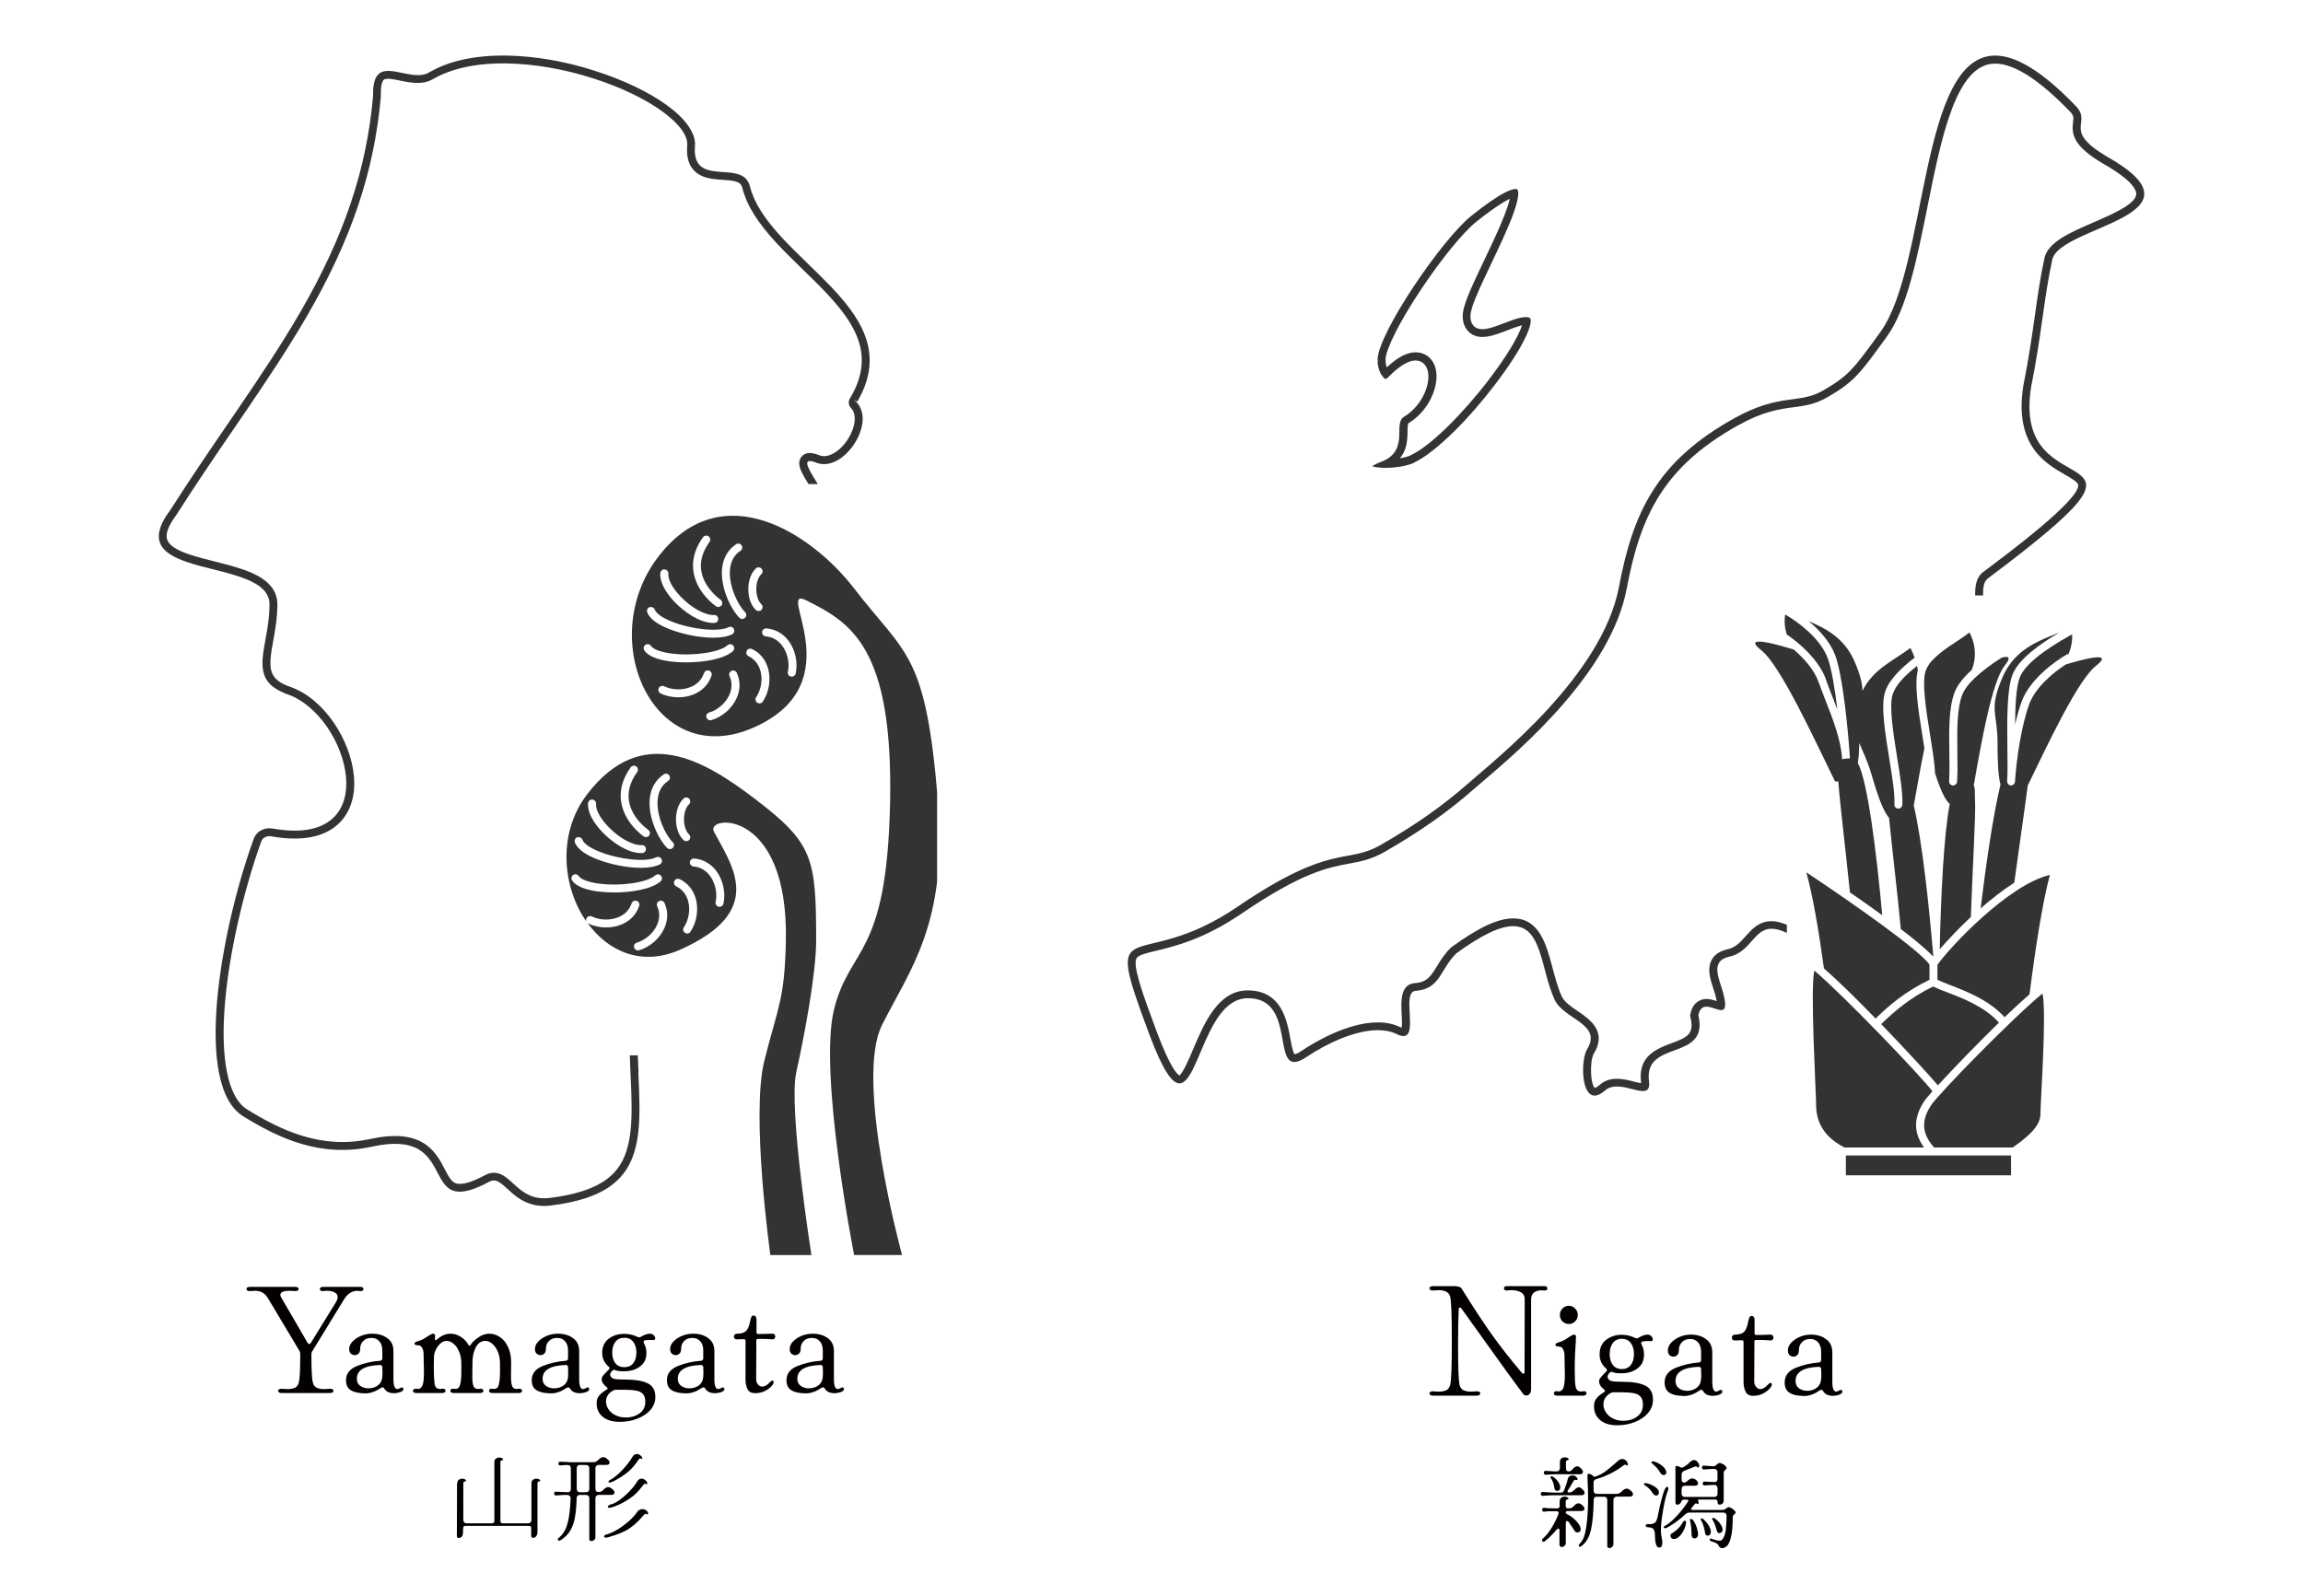 <svg width="290" height="201" viewBox="0 0 290 201" fill="none" xmlns="http://www.w3.org/2000/svg">
<g clip-path="url(#clip0_3742_15181)">
<path d="M37.188 162.091C37.318 162.091 37.419 162.12 37.489 162.17C37.569 162.219 37.609 162.288 37.609 162.367C37.609 162.446 37.559 162.515 37.469 162.564C37.389 162.613 37.278 162.633 37.148 162.623C36.857 162.594 36.637 162.584 36.487 162.584C35.695 162.584 35.304 162.752 35.304 163.097C35.304 163.205 35.334 163.304 35.404 163.412L38.731 169.132C38.801 169.24 38.862 169.289 38.932 169.289C39.012 169.289 39.082 169.24 39.152 169.132L42.299 164.024C42.449 163.787 42.519 163.57 42.519 163.373C42.519 163.126 42.399 162.929 42.158 162.801C41.928 162.653 41.607 162.584 41.197 162.584C41.076 162.584 40.896 162.594 40.655 162.623H40.595C40.505 162.623 40.425 162.594 40.355 162.544C40.305 162.495 40.275 162.426 40.275 162.347C40.275 162.278 40.305 162.219 40.375 162.17C40.445 162.12 40.525 162.091 40.635 162.091H45.405C45.526 162.091 45.616 162.12 45.666 162.17C45.736 162.219 45.766 162.288 45.766 162.367C45.766 162.446 45.736 162.515 45.666 162.564C45.596 162.613 45.505 162.633 45.385 162.623C45.195 162.594 45.075 162.584 45.005 162.584C44.333 162.584 43.772 162.949 43.321 163.669L39.312 170.216C39.242 170.335 39.212 170.463 39.212 170.591C39.212 172.494 39.273 173.678 39.393 174.141C39.473 174.447 39.633 174.664 39.874 174.792C40.114 174.91 40.435 174.969 40.836 174.969C40.986 174.969 41.217 174.959 41.537 174.93H41.617C41.738 174.93 41.828 174.959 41.898 175.009C41.968 175.058 41.998 175.127 41.998 175.206C41.998 175.275 41.958 175.334 41.878 175.383C41.808 175.433 41.708 175.462 41.577 175.462H35.444C35.314 175.462 35.204 175.433 35.124 175.383C35.054 175.334 35.023 175.265 35.023 175.186C35.023 175.107 35.064 175.038 35.144 174.989C35.234 174.94 35.354 174.92 35.484 174.93C35.805 174.959 36.036 174.969 36.186 174.969C36.587 174.969 36.907 174.91 37.148 174.792C37.389 174.664 37.549 174.447 37.629 174.141C37.749 173.678 37.809 172.474 37.809 170.532C37.809 170.414 37.779 170.285 37.709 170.157L33.761 163.55C33.55 163.195 33.31 162.949 33.039 162.801C32.789 162.653 32.468 162.584 32.097 162.584C31.987 162.584 31.787 162.594 31.496 162.623H31.416C31.296 162.623 31.206 162.594 31.135 162.544C31.065 162.495 31.035 162.426 31.035 162.347C31.035 162.278 31.065 162.219 31.135 162.17C31.215 162.12 31.326 162.091 31.456 162.091H37.188ZM46.037 175.502C45.225 175.502 44.604 175.374 44.173 175.107C43.742 174.841 43.541 174.388 43.572 173.727C43.612 172.968 44.083 172.405 44.974 172.05C45.886 171.686 46.848 171.469 47.861 171.4C48.051 171.37 48.141 171.271 48.141 171.084V170.078C48.141 169.595 48.011 169.21 47.76 168.934C47.51 168.658 47.179 168.52 46.778 168.52C46.337 168.52 45.987 168.648 45.736 168.915C45.486 169.161 45.355 169.487 45.355 169.881C45.355 170.157 45.285 170.364 45.155 170.492C45.025 170.621 44.854 170.69 44.654 170.69C44.483 170.69 44.323 170.621 44.173 170.492C44.042 170.364 43.972 170.167 43.972 169.92C43.972 169.595 44.103 169.28 44.373 168.994C44.654 168.688 45.014 168.451 45.455 168.264C45.906 168.076 46.377 167.988 46.858 167.988C47.63 167.988 48.271 168.175 48.782 168.56C49.294 168.925 49.544 169.467 49.544 170.177V173.747C49.544 174.565 49.714 174.969 50.045 174.969C50.085 174.969 50.175 174.94 50.326 174.871C50.476 174.792 50.556 174.752 50.586 174.752C50.656 174.752 50.706 174.772 50.746 174.812C50.787 174.851 50.807 174.9 50.807 174.969C50.807 175.127 50.676 175.255 50.406 175.344C50.155 175.433 49.885 175.482 49.604 175.482C49.013 175.482 48.612 175.285 48.382 174.89C48.331 174.802 48.251 174.752 48.161 174.752C48.081 174.752 48.011 174.782 47.941 174.831C47.289 175.275 46.648 175.502 46.037 175.502ZM48.021 173.944C48.111 173.747 48.161 173.411 48.161 172.938L48.141 172.228C48.141 172.031 48.041 171.932 47.84 171.932C45.906 172.001 44.934 172.573 44.934 173.668C44.934 174.052 45.075 174.348 45.355 174.555C45.636 174.762 45.987 174.871 46.397 174.871C46.748 174.871 47.069 174.792 47.38 174.634C47.69 174.466 47.901 174.23 48.021 173.944ZM52.2 169.23C52.2 169.181 52.23 169.122 52.3 169.072C52.38 169.003 52.49 168.964 52.62 168.934C53.031 168.826 53.462 168.609 53.903 168.284C53.953 168.254 54.053 168.205 54.184 168.126C54.314 168.037 54.424 167.988 54.504 167.988C54.695 167.988 54.785 168.067 54.785 168.224C54.785 168.372 54.785 168.5 54.765 168.619C54.765 168.708 54.785 168.767 54.825 168.796C54.875 168.806 54.935 168.796 55.005 168.737C55.557 168.234 56.138 167.988 56.749 167.988C57.18 167.988 57.591 168.116 57.992 168.362C58.393 168.599 58.723 168.944 58.994 169.408C59.074 169.536 59.154 169.546 59.234 169.427C59.445 169.082 59.785 168.767 60.236 168.461C60.687 168.145 61.148 167.988 61.619 167.988C62.06 167.988 62.491 168.116 62.902 168.382C63.333 168.648 63.674 169.053 63.944 169.605C64.225 170.147 64.365 170.818 64.365 171.617L64.345 173.392C64.345 173.914 64.395 174.309 64.485 174.575C64.576 174.821 64.766 174.95 65.047 174.95C65.157 174.95 65.237 174.95 65.287 174.93L65.407 174.91C65.518 174.91 65.598 174.94 65.648 174.989C65.718 175.038 65.748 175.107 65.748 175.186C65.748 175.265 65.708 175.334 65.628 175.383C65.558 175.433 65.457 175.462 65.327 175.462H62C61.87 175.462 61.76 175.433 61.679 175.383C61.609 175.334 61.579 175.265 61.579 175.186C61.579 175.098 61.619 175.019 61.7 174.969C61.78 174.92 61.89 174.9 62.04 174.93C62.431 174.999 62.672 174.851 62.782 174.496C62.902 174.131 62.962 173.559 62.962 172.8V171.735C62.962 171.183 62.872 170.69 62.682 170.256C62.511 169.822 62.271 169.487 61.98 169.25C61.7 169.013 61.409 168.895 61.118 168.895C60.587 168.895 60.176 169.181 59.896 169.743C59.625 170.295 59.495 170.916 59.495 171.617L59.475 173.392C59.475 173.914 59.525 174.309 59.615 174.575C59.705 174.821 59.896 174.95 60.176 174.95C60.287 174.95 60.367 174.95 60.417 174.93L60.537 174.91C60.647 174.91 60.727 174.94 60.778 174.989C60.848 175.038 60.878 175.107 60.878 175.186C60.878 175.265 60.838 175.334 60.758 175.383C60.687 175.433 60.587 175.462 60.457 175.462H57.13C57 175.462 56.889 175.433 56.809 175.383C56.739 175.334 56.709 175.265 56.709 175.186C56.709 175.098 56.749 175.019 56.829 174.969C56.91 174.92 57.02 174.9 57.17 174.93C57.561 174.999 57.801 174.851 57.912 174.496C58.032 174.131 58.092 173.559 58.092 172.8V171.735C58.092 171.183 58.002 170.69 57.811 170.256C57.641 169.822 57.401 169.487 57.11 169.25C56.829 169.013 56.539 168.895 56.248 168.895C55.958 168.895 55.677 169.013 55.426 169.25C55.186 169.477 54.995 169.753 54.845 170.078C54.715 170.404 54.645 170.699 54.645 170.946C54.635 171.271 54.625 171.725 54.625 172.287C54.625 173.106 54.655 173.776 54.725 174.299C54.765 174.526 54.835 174.683 54.945 174.792C55.056 174.9 55.206 174.95 55.406 174.95C55.496 174.95 55.577 174.95 55.647 174.93L55.767 174.91C55.877 174.91 55.958 174.94 56.008 174.989C56.078 175.038 56.108 175.107 56.108 175.186C56.108 175.265 56.068 175.334 55.988 175.383C55.917 175.433 55.817 175.462 55.687 175.462H52.42C52.29 175.462 52.18 175.433 52.099 175.383C52.029 175.334 51.999 175.265 51.999 175.186C51.999 175.098 52.039 175.019 52.119 174.969C52.2 174.92 52.31 174.9 52.46 174.93C52.861 175.009 53.132 174.802 53.262 174.299C53.342 174.013 53.382 173.559 53.382 172.958C53.382 172.524 53.382 172.189 53.362 171.952L53.342 170.63C53.342 170.275 53.282 169.99 53.162 169.782C53.051 169.556 52.871 169.447 52.62 169.447C52.49 169.447 52.38 169.427 52.3 169.388C52.23 169.349 52.2 169.299 52.2 169.23ZM69.426 175.502C68.614 175.502 67.993 175.374 67.562 175.107C67.131 174.841 66.93 174.388 66.961 173.727C67.001 172.968 67.472 172.405 68.364 172.05C69.275 171.686 70.237 171.469 71.25 171.4C71.44 171.37 71.53 171.271 71.53 171.084V170.078C71.53 169.595 71.4 169.21 71.149 168.934C70.899 168.658 70.568 168.52 70.167 168.52C69.726 168.52 69.376 168.648 69.125 168.915C68.875 169.161 68.744 169.487 68.744 169.881C68.744 170.157 68.674 170.364 68.544 170.492C68.414 170.621 68.243 170.69 68.043 170.69C67.873 170.69 67.712 170.621 67.562 170.492C67.432 170.364 67.361 170.167 67.361 169.92C67.361 169.595 67.492 169.28 67.762 168.994C68.043 168.688 68.404 168.451 68.845 168.264C69.296 168.076 69.766 167.988 70.248 167.988C71.019 167.988 71.66 168.175 72.171 168.56C72.683 168.925 72.933 169.467 72.933 170.177V173.747C72.933 174.565 73.103 174.969 73.434 174.969C73.474 174.969 73.564 174.94 73.715 174.871C73.865 174.792 73.945 174.752 73.975 174.752C74.046 174.752 74.096 174.772 74.136 174.812C74.176 174.851 74.196 174.9 74.196 174.969C74.196 175.127 74.066 175.255 73.795 175.344C73.544 175.433 73.274 175.482 72.993 175.482C72.402 175.482 72.001 175.285 71.771 174.89C71.721 174.802 71.64 174.752 71.55 174.752C71.47 174.752 71.4 174.782 71.33 174.831C70.678 175.275 70.037 175.502 69.426 175.502ZM71.41 173.944C71.5 173.747 71.55 173.411 71.55 172.938L71.53 172.228C71.53 172.031 71.43 171.932 71.23 171.932C69.296 172.001 68.323 172.573 68.323 173.668C68.323 174.052 68.464 174.348 68.744 174.555C69.025 174.762 69.376 174.871 69.787 174.871C70.137 174.871 70.458 174.792 70.769 174.634C71.079 174.466 71.29 174.23 71.41 173.944ZM75.148 176.468C75.198 175.965 75.609 175.492 76.37 175.048C76.46 174.999 76.511 174.94 76.511 174.89C76.511 174.841 76.46 174.772 76.37 174.693C75.969 174.388 75.769 174.062 75.769 173.707C75.769 173.628 75.769 173.569 75.789 173.53C75.799 173.451 75.899 173.313 76.07 173.115C76.26 172.908 76.441 172.711 76.631 172.544C76.711 172.465 76.751 172.396 76.751 172.327C76.751 172.248 76.711 172.179 76.631 172.129C76.1 171.666 75.829 171.094 75.829 170.414C75.829 169.635 76.1 169.043 76.631 168.639C77.182 168.215 77.844 168.007 78.615 168.007C79.206 168.007 79.748 168.136 80.258 168.382C80.339 168.422 80.419 168.441 80.499 168.441C80.549 168.441 80.619 168.422 80.699 168.382C81.14 168.116 81.521 167.988 81.842 167.988C82.042 167.988 82.203 168.057 82.323 168.185C82.443 168.313 82.503 168.451 82.503 168.579C82.503 168.708 82.443 168.777 82.323 168.777H81.882C81.651 168.777 81.451 168.786 81.261 168.816C81.11 168.846 81.04 168.915 81.04 169.033C81.04 169.082 81.06 169.141 81.1 169.21C81.301 169.575 81.401 169.98 81.401 170.414C81.401 171.163 81.13 171.735 80.579 172.129C80.048 172.524 79.387 172.721 78.615 172.721C78.385 172.721 78.184 172.721 77.994 172.701C77.803 172.691 77.653 172.652 77.533 172.603C77.483 172.563 77.412 172.544 77.332 172.544C77.262 172.544 77.202 172.573 77.132 172.622C77.042 172.691 76.962 172.79 76.891 172.918C76.841 173.046 76.821 173.145 76.831 173.194C76.881 173.431 77.042 173.589 77.292 173.668C77.563 173.737 78.054 173.766 78.775 173.766C79.948 173.766 80.87 173.914 81.521 174.22C82.193 174.526 82.523 175.107 82.523 175.975C82.523 176.577 82.313 177.119 81.902 177.592C81.491 178.066 80.93 178.431 80.239 178.697C79.557 178.963 78.826 179.091 78.034 179.091C77.062 179.091 76.31 178.845 75.789 178.362C75.278 177.888 75.068 177.257 75.148 176.468ZM77.092 170.374C77.092 170.926 77.222 171.37 77.493 171.715C77.763 172.041 78.134 172.208 78.615 172.208C79.096 172.208 79.467 172.041 79.737 171.715C80.008 171.37 80.138 170.926 80.138 170.374C80.138 169.822 80.008 169.358 79.737 169.013C79.467 168.668 79.096 168.5 78.615 168.5C78.134 168.5 77.763 168.668 77.493 169.013C77.222 169.358 77.092 169.812 77.092 170.374ZM77.633 175.048C77.483 175.048 77.362 175.078 77.252 175.127C76.942 175.285 76.711 175.482 76.551 175.719C76.39 175.965 76.31 176.241 76.31 176.547C76.31 176.872 76.41 177.188 76.611 177.494C76.811 177.809 77.102 178.056 77.473 178.243C77.844 178.44 78.284 178.539 78.796 178.539C79.507 178.539 80.088 178.362 80.559 178.007C81.03 177.661 81.261 177.178 81.261 176.547C81.261 176.103 81.15 175.768 80.92 175.541C80.71 175.334 80.409 175.196 80.018 175.147C79.647 175.078 79.116 175.048 78.435 175.048H77.633ZM86.451 175.502C85.64 175.502 85.019 175.374 84.588 175.107C84.157 174.841 83.956 174.388 83.986 173.727C84.026 172.968 84.497 172.405 85.389 172.05C86.301 171.686 87.263 171.469 88.275 171.4C88.466 171.37 88.556 171.271 88.556 171.084V170.078C88.556 169.595 88.426 169.21 88.175 168.934C87.925 168.658 87.594 168.52 87.193 168.52C86.752 168.52 86.401 168.648 86.151 168.915C85.9 169.161 85.77 169.487 85.77 169.881C85.77 170.157 85.7 170.364 85.57 170.492C85.439 170.621 85.269 170.69 85.069 170.69C84.898 170.69 84.738 170.621 84.588 170.492C84.457 170.364 84.387 170.167 84.387 169.92C84.387 169.595 84.517 169.28 84.788 168.994C85.069 168.688 85.429 168.451 85.87 168.264C86.321 168.076 86.792 167.988 87.273 167.988C88.045 167.988 88.686 168.175 89.197 168.56C89.708 168.925 89.959 169.467 89.959 170.177V173.747C89.959 174.565 90.129 174.969 90.46 174.969C90.5 174.969 90.59 174.94 90.74 174.871C90.891 174.792 90.971 174.752 91.001 174.752C91.071 174.752 91.121 174.772 91.161 174.812C91.201 174.851 91.222 174.9 91.222 174.969C91.222 175.127 91.091 175.255 90.821 175.344C90.57 175.433 90.3 175.482 90.019 175.482C89.428 175.482 89.027 175.285 88.796 174.89C88.746 174.802 88.666 174.752 88.576 174.752C88.496 174.752 88.426 174.782 88.356 174.831C87.704 175.275 87.063 175.502 86.451 175.502ZM88.436 173.944C88.526 173.747 88.576 173.411 88.576 172.938L88.556 172.228C88.556 172.031 88.456 171.932 88.255 171.932C86.321 172.001 85.349 172.573 85.349 173.668C85.349 174.052 85.49 174.348 85.77 174.555C86.051 174.762 86.401 174.871 86.812 174.871C87.163 174.871 87.484 174.792 87.794 174.634C88.105 174.466 88.315 174.23 88.436 173.944ZM95.08 175.482C94.629 175.482 94.308 175.314 94.138 174.989C93.967 174.644 93.877 174.24 93.877 173.766V168.875C93.877 168.747 93.807 168.678 93.677 168.678C93.436 168.678 93.246 168.678 93.096 168.698H92.755C92.644 168.698 92.564 168.668 92.494 168.599C92.444 168.53 92.414 168.451 92.414 168.362C92.414 168.254 92.444 168.175 92.514 168.106C92.584 168.027 92.685 167.988 92.815 167.988C93.456 167.988 93.887 167.81 94.098 167.455C94.258 167.209 94.378 166.854 94.458 166.41C94.508 166.163 94.569 165.986 94.619 165.877C94.669 165.759 94.759 165.7 94.879 165.7C95.13 165.7 95.26 165.868 95.26 166.213V167.83C95.26 167.958 95.33 168.027 95.46 168.027C95.931 168.027 96.312 168.027 96.623 168.007C96.933 167.998 97.144 167.988 97.264 167.988C97.385 167.988 97.475 168.017 97.525 168.086C97.595 168.155 97.625 168.234 97.625 168.343C97.625 168.431 97.595 168.52 97.525 168.599C97.455 168.678 97.374 168.708 97.264 168.698C96.894 168.658 96.282 168.639 95.44 168.639C95.31 168.639 95.24 168.708 95.24 168.836C95.23 170.335 95.22 171.981 95.22 173.766C95.22 173.993 95.29 174.19 95.44 174.378C95.591 174.565 95.771 174.654 96.002 174.654C96.292 174.654 96.613 174.466 96.944 174.102C97.064 173.973 97.174 173.904 97.264 173.904C97.374 173.904 97.425 173.963 97.425 174.082C97.425 174.2 97.364 174.338 97.244 174.496C97.004 174.782 96.693 175.019 96.322 175.206C95.951 175.393 95.531 175.482 95.08 175.482ZM101.503 175.502C100.691 175.502 100.07 175.374 99.639 175.107C99.208 174.841 99.008 174.388 99.038 173.727C99.078 172.968 99.549 172.405 100.441 172.05C101.353 171.686 102.315 171.469 103.327 171.4C103.517 171.37 103.608 171.271 103.608 171.084V170.078C103.608 169.595 103.477 169.21 103.227 168.934C102.976 168.658 102.646 168.52 102.245 168.52C101.804 168.52 101.453 168.648 101.202 168.915C100.952 169.161 100.822 169.487 100.822 169.881C100.822 170.157 100.752 170.364 100.621 170.492C100.491 170.621 100.321 170.69 100.12 170.69C99.95 170.69 99.79 170.621 99.639 170.492C99.509 170.364 99.439 170.167 99.439 169.92C99.439 169.595 99.569 169.28 99.84 168.994C100.12 168.688 100.481 168.451 100.922 168.264C101.373 168.076 101.844 167.988 102.325 167.988C103.096 167.988 103.738 168.175 104.249 168.56C104.76 168.925 105.011 169.467 105.011 170.177V173.747C105.011 174.565 105.181 174.969 105.512 174.969C105.552 174.969 105.642 174.94 105.792 174.871C105.942 174.792 106.023 174.752 106.053 174.752C106.123 174.752 106.173 174.772 106.213 174.812C106.253 174.851 106.273 174.9 106.273 174.969C106.273 175.127 106.143 175.255 105.872 175.344C105.622 175.433 105.351 175.482 105.071 175.482C104.479 175.482 104.079 175.285 103.848 174.89C103.798 174.802 103.718 174.752 103.628 174.752C103.547 174.752 103.477 174.782 103.407 174.831C102.756 175.275 102.114 175.502 101.503 175.502ZM103.487 173.944C103.577 173.747 103.628 173.411 103.628 172.938L103.608 172.228C103.608 172.031 103.507 171.932 103.307 171.932C101.373 172.001 100.401 172.573 100.401 173.668C100.401 174.052 100.541 174.348 100.822 174.555C101.102 174.762 101.453 174.871 101.864 174.871C102.215 174.871 102.535 174.792 102.846 174.634C103.157 174.466 103.367 174.23 103.487 173.944Z" fill="#040000"/>
<path d="M57.581 186.842C57.581 186.645 57.641 186.497 57.751 186.408C57.871 186.309 58.022 186.25 58.192 186.25C58.333 186.25 58.453 186.28 58.553 186.329C58.653 186.388 58.693 186.438 58.693 186.497C58.693 186.556 58.633 186.595 58.503 186.605C58.453 186.605 58.413 186.645 58.383 186.684C58.362 186.734 58.343 186.783 58.343 186.842V191.457C58.343 191.585 58.383 191.684 58.453 191.763C58.533 191.832 58.633 191.871 58.763 191.871H61.95C62.151 191.871 62.251 191.773 62.251 191.575V184.18C62.251 183.982 62.311 183.834 62.421 183.746C62.541 183.647 62.692 183.588 62.862 183.588C63.002 183.588 63.123 183.617 63.223 183.667C63.323 183.716 63.363 183.775 63.363 183.834C63.363 183.894 63.303 183.933 63.173 183.943C63.123 183.943 63.083 183.982 63.052 184.022C63.032 184.071 63.012 184.12 63.012 184.18V191.575C63.012 191.773 63.112 191.871 63.313 191.871H66.5C66.64 191.871 66.74 191.832 66.81 191.763C66.88 191.684 66.921 191.585 66.921 191.457V186.842C66.921 186.645 66.981 186.497 67.091 186.408C67.211 186.309 67.361 186.25 67.532 186.25C67.672 186.25 67.792 186.28 67.893 186.329C67.993 186.379 68.033 186.438 68.033 186.497C68.033 186.556 67.973 186.595 67.842 186.605C67.792 186.605 67.752 186.645 67.722 186.684C67.702 186.734 67.682 186.783 67.682 186.842V192.976C67.692 193.192 67.632 193.37 67.512 193.508C67.401 193.646 67.271 193.705 67.141 193.705C67.071 193.705 67.011 193.686 66.961 193.636C66.91 193.587 66.89 193.518 66.89 193.419V192.492C66.89 192.295 66.79 192.197 66.59 192.197H58.613C58.473 192.197 58.383 192.246 58.352 192.354C58.322 192.453 58.302 192.67 58.302 192.995C58.302 193.281 58.242 193.469 58.132 193.567C58.022 193.666 57.902 193.725 57.771 193.725C57.611 193.725 57.531 193.626 57.531 193.429L57.551 186.852L57.581 186.842ZM76.871 186.388C77.302 186.152 77.783 185.757 78.314 185.215C78.846 184.663 79.287 184.091 79.637 183.509C79.778 183.262 79.968 183.144 80.198 183.144C80.409 183.144 80.599 183.243 80.76 183.43C80.84 183.519 80.88 183.608 80.88 183.686C80.88 183.746 80.86 183.765 80.81 183.765C80.76 183.765 80.719 183.746 80.679 183.716C80.619 183.677 80.549 183.696 80.479 183.775C80.409 183.854 80.279 184.032 80.078 184.318C79.737 184.811 79.287 185.264 78.735 185.669C78.184 186.063 77.653 186.379 77.152 186.625C76.992 186.704 76.861 186.743 76.751 186.743C76.661 186.743 76.621 186.714 76.621 186.645C76.621 186.556 76.701 186.467 76.871 186.369V186.388ZM70.027 188.361C69.947 188.361 69.887 188.351 69.837 188.301C69.797 188.242 69.776 188.183 69.776 188.124C69.776 188.055 69.797 187.996 69.837 187.946C69.887 187.897 69.947 187.877 70.027 187.887L70.368 187.907C70.719 187.927 71.089 187.946 71.46 187.956C71.741 187.956 71.881 187.818 71.881 187.542V184.939C71.871 184.663 71.741 184.525 71.47 184.525C71.4 184.525 71.24 184.525 70.999 184.544L70.568 184.584C70.488 184.584 70.428 184.574 70.378 184.525C70.338 184.465 70.318 184.406 70.318 184.347C70.318 184.278 70.338 184.219 70.378 184.17C70.428 184.12 70.488 184.101 70.568 184.11L70.859 184.13C71.36 184.16 71.751 184.18 72.021 184.18H74.687C74.847 184.18 74.977 184.15 75.088 184.081C75.198 184.012 75.318 183.913 75.438 183.795C75.619 183.617 75.799 183.539 75.98 183.539C76.08 183.539 76.19 183.568 76.29 183.637C76.41 183.716 76.521 183.815 76.631 183.923C76.721 184.022 76.761 184.12 76.761 184.219C76.761 184.308 76.721 184.377 76.651 184.436C76.581 184.495 76.471 184.515 76.34 184.515H75.398C75.268 184.525 75.168 184.564 75.088 184.633C75.017 184.702 74.977 184.811 74.977 184.939V187.532C74.977 187.67 75.017 187.779 75.098 187.848C75.178 187.917 75.288 187.946 75.438 187.927C75.579 187.907 75.689 187.887 75.749 187.848C75.819 187.798 75.889 187.749 75.939 187.69C76 187.631 76.04 187.591 76.06 187.572C76.24 187.394 76.421 187.315 76.601 187.315C76.701 187.315 76.811 187.345 76.912 187.414C77.032 187.493 77.142 187.591 77.252 187.7C77.342 187.799 77.382 187.897 77.382 187.996C77.382 188.084 77.342 188.154 77.272 188.213C77.202 188.272 77.092 188.292 76.962 188.292H75.398C75.268 188.301 75.168 188.341 75.088 188.41C75.017 188.479 74.977 188.587 74.977 188.716V193.626C74.977 193.764 74.917 193.883 74.807 193.972C74.707 194.07 74.587 194.11 74.466 194.11C74.386 194.11 74.316 194.08 74.266 194.031C74.216 193.981 74.196 193.912 74.206 193.814V188.716C74.206 188.578 74.166 188.479 74.096 188.41C74.025 188.341 73.915 188.301 73.785 188.301H73.043C72.773 188.292 72.623 188.43 72.612 188.716C72.592 189.682 72.512 190.491 72.392 191.141C72.282 191.782 72.081 192.335 71.801 192.808C71.52 193.271 71.119 193.676 70.598 194.001C70.538 194.041 70.478 194.06 70.418 194.06C70.358 194.06 70.318 194.041 70.278 194.011C70.248 193.981 70.228 193.942 70.228 193.902C70.228 193.843 70.267 193.784 70.348 193.715C70.879 193.301 71.25 192.69 71.47 191.871C71.691 191.053 71.811 189.998 71.851 188.716C71.851 188.578 71.811 188.479 71.721 188.41C71.63 188.331 71.5 188.292 71.34 188.292C70.919 188.292 70.568 188.321 70.278 188.351C70.167 188.351 70.077 188.351 70.027 188.361ZM73.043 184.515C72.903 184.515 72.803 184.554 72.733 184.623C72.663 184.692 72.623 184.801 72.623 184.929V187.542C72.632 187.68 72.673 187.779 72.743 187.848C72.813 187.917 72.923 187.956 73.053 187.956H73.785C73.925 187.956 74.025 187.917 74.096 187.848C74.166 187.769 74.206 187.67 74.206 187.542V184.939C74.206 184.801 74.166 184.702 74.096 184.633C74.025 184.564 73.915 184.525 73.785 184.525H73.043V184.515ZM76.952 189.495C77.292 189.396 77.683 189.179 78.114 188.864C78.545 188.538 78.956 188.173 79.337 187.759C79.727 187.345 80.038 186.95 80.249 186.586C80.389 186.359 80.569 186.24 80.79 186.24C80.93 186.24 81.06 186.29 81.191 186.379C81.321 186.467 81.411 186.576 81.481 186.694C81.501 186.743 81.501 186.783 81.501 186.822C81.501 186.921 81.471 186.96 81.401 186.96C81.381 186.96 81.331 186.941 81.271 186.891C81.221 186.862 81.18 186.862 81.14 186.891C81.11 186.921 81.03 187.01 80.91 187.167C80.81 187.305 80.669 187.473 80.499 187.68C80.078 188.183 79.517 188.647 78.826 189.051C78.144 189.455 77.543 189.721 77.012 189.869C76.912 189.899 76.811 189.919 76.731 189.919C76.591 189.919 76.531 189.879 76.531 189.8C76.531 189.751 76.571 189.702 76.641 189.633C76.711 189.573 76.811 189.514 76.942 189.475L76.952 189.495ZM76.41 193.271C76.841 193.143 77.312 192.926 77.813 192.621C78.325 192.305 78.796 191.95 79.236 191.556C79.677 191.161 80.008 190.786 80.239 190.441C80.309 190.323 80.399 190.234 80.519 190.185C80.639 190.126 80.76 190.086 80.89 190.086C81.15 190.086 81.351 190.185 81.511 190.382C81.571 190.471 81.611 190.54 81.611 190.609C81.611 190.708 81.571 190.747 81.481 190.747C81.461 190.747 81.421 190.737 81.381 190.708C81.351 190.688 81.321 190.668 81.281 190.668C81.241 190.668 81.201 190.698 81.15 190.747C81.09 190.796 81.03 190.865 80.96 190.944C80.93 190.984 80.86 191.063 80.76 191.171C80.659 191.279 80.559 191.388 80.449 191.506C79.858 192.118 79.266 192.561 78.695 192.847C78.124 193.123 77.513 193.36 76.851 193.547L76.591 193.626C76.491 193.656 76.39 193.676 76.29 193.676C76.22 193.676 76.16 193.666 76.12 193.636C76.09 193.617 76.07 193.577 76.07 193.538C76.07 193.488 76.1 193.439 76.15 193.38C76.21 193.321 76.3 193.281 76.41 193.252V193.271Z" fill="#040000"/>
<path d="M80.402 135.086C80.371 134.396 80.341 133.677 80.311 132.927H79.305C79.335 133.697 79.365 134.456 79.395 135.186C79.436 136.005 79.466 136.805 79.496 137.575C79.566 139.854 79.576 142.242 79.103 144.201C78.651 146.11 77.795 147.49 76.417 148.519C74.817 149.719 72.462 150.488 69.231 150.888C67.169 151.138 65.991 150.278 65.055 149.459C64.894 149.319 64.753 149.189 64.612 149.059L64.301 148.779C64.069 148.569 63.797 148.339 63.506 148.149C63.143 147.91 62.791 147.78 62.439 147.73C62.006 147.68 61.563 147.76 61.151 147.98C59.339 148.959 58.061 149.309 57.357 149.029C57.115 148.939 56.904 148.749 56.683 148.449C56.441 148.119 56.23 147.71 55.948 147.16C55.425 146.16 54.71 144.791 53.251 143.932C51.671 143.002 49.538 142.842 46.71 143.442C40.501 144.841 35.359 142.362 31.142 139.754C29.905 138.994 29.039 137.375 28.566 134.966C28.113 132.657 28.033 129.689 28.345 126.16C28.878 120.033 30.629 112.297 32.903 105.97C33.075 105.511 33.598 105.241 34.161 105.341C37.824 105.99 40.612 105.511 42.453 103.921C44.043 102.542 44.798 100.363 44.567 97.775C44.376 95.546 43.44 93.077 42.021 91.008C40.501 88.799 38.549 87.2 36.516 86.5C35.469 86.14 34.795 85.691 34.433 85.111C34.131 84.631 34.01 84.021 34.061 83.142C34.101 82.402 34.252 81.552 34.413 80.663L34.524 80.053C34.735 78.834 34.936 77.514 34.926 76.115C34.926 74.336 33.769 72.997 31.394 72.027C30.096 71.498 28.536 71.098 26.986 70.708C26.443 70.568 25.91 70.438 25.396 70.298C24.279 69.998 23.454 69.718 22.81 69.439C22.096 69.119 21.592 68.779 21.301 68.419C21.029 68.079 20.928 67.719 20.999 67.25C21.099 66.6 21.502 65.8 22.247 64.801C24.662 60.993 27.107 57.425 29.462 53.976L30.871 51.917C33.487 48.069 36.244 43.961 38.71 39.713C44.265 30.108 47.113 21.622 47.958 12.177V12.057C47.918 10.618 48.189 10.188 48.31 10.068C48.361 10.018 48.522 9.858 49.306 9.958C49.639 9.998 49.991 10.068 50.413 10.158C50.806 10.238 51.218 10.328 51.641 10.378C52.396 10.478 53.523 10.548 54.519 9.968C56.834 8.619 60.024 7.929 63.787 7.989C67.199 8.039 70.952 8.679 74.625 9.848C78.077 10.938 81.187 12.427 83.39 14.026C84.477 14.816 85.302 15.595 85.846 16.355C86.349 17.055 86.581 17.694 86.54 18.264C86.399 19.853 86.762 20.983 87.647 21.712C88.422 22.352 89.418 22.522 90.384 22.602C90.606 22.622 90.817 22.632 91.028 22.652C91.652 22.692 92.186 22.732 92.638 22.862C92.89 22.932 93.071 23.032 93.192 23.142C93.323 23.262 93.413 23.431 93.474 23.661C94.037 25.87 95.386 28.029 97.821 30.658C98.777 31.677 99.793 32.677 100.92 33.776L101.071 33.926C102.048 34.876 103.064 35.855 103.99 36.835C106.274 39.254 107.562 41.173 108.156 43.062C108.87 45.35 108.528 47.649 107.089 50.078C106.797 50.468 106.807 51.018 107.15 51.377C107.532 51.777 107.683 52.357 107.613 53.077C107.532 53.826 107.21 54.656 106.707 55.416C106.204 56.175 105.56 56.785 104.895 57.135C104.261 57.474 103.688 57.544 103.185 57.345C102.611 57.125 102.199 57.035 101.826 57.065C101.484 57.095 101.192 57.235 100.981 57.465C100.77 57.694 100.649 57.994 100.639 58.324C100.639 58.734 100.79 59.134 100.931 59.434C101.082 59.743 101.283 60.103 101.504 60.473C101.595 60.633 101.705 60.803 101.806 60.973H102.973C102.913 60.873 102.863 60.773 102.802 60.683C102.651 60.433 102.51 60.203 102.37 59.973C102.168 59.633 101.977 59.304 101.846 59.014C101.796 58.904 101.635 58.574 101.645 58.344C101.645 58.264 101.665 58.194 101.715 58.154C101.756 58.104 101.826 58.074 101.917 58.074C102.108 58.054 102.4 58.124 102.812 58.284C103.597 58.594 104.483 58.494 105.368 58.024C106.173 57.594 106.938 56.865 107.532 55.975C108.126 55.086 108.508 54.096 108.609 53.187C108.709 52.177 108.458 51.318 107.884 50.688L107.512 50.348L107.945 50.598C109.525 47.909 109.907 45.35 109.102 42.782C108.458 40.743 107.109 38.704 104.704 36.175C103.758 35.186 102.742 34.196 101.756 33.237L101.605 33.087C100.478 31.997 99.471 31.018 98.535 30.008C96.211 27.509 94.943 25.49 94.42 23.441C94.309 23.022 94.128 22.692 93.846 22.432C93.605 22.212 93.293 22.042 92.89 21.922C92.337 21.762 91.723 21.712 91.069 21.672L90.445 21.622C89.64 21.552 88.825 21.422 88.261 20.953C87.647 20.443 87.406 19.593 87.516 18.354L87.013 18.314L87.516 18.344C87.567 17.544 87.265 16.685 86.631 15.795C86.027 14.946 85.121 14.086 83.954 13.236C81.67 11.577 78.449 10.048 74.907 8.919C71.204 7.719 67.35 7.06 63.838 7C59.853 6.94 56.552 7.649 54.046 9.119C53.483 9.448 52.788 9.538 51.812 9.398C51.42 9.348 51.027 9.258 50.615 9.179C50.202 9.089 49.82 9.019 49.467 8.969C48.884 8.899 48.149 8.869 47.646 9.358C47.163 9.828 46.942 10.718 46.982 12.087C46.157 21.382 43.339 29.748 37.865 39.224C35.419 43.452 32.672 47.539 30.066 51.367L28.657 53.426C26.292 56.885 23.857 60.463 21.421 64.281C20.616 65.351 20.153 66.3 20.033 67.12C19.922 67.869 20.093 68.499 20.546 69.059C20.948 69.549 21.562 69.978 22.428 70.358C23.122 70.668 23.967 70.948 25.155 71.278C25.678 71.418 26.211 71.558 26.795 71.697C28.274 72.067 29.794 72.457 31.032 72.957C33.014 73.766 33.93 74.776 33.94 76.125C33.94 77.465 33.749 78.724 33.547 79.893L33.437 80.493C33.266 81.423 33.115 82.292 33.064 83.102C33.004 84.181 33.175 84.991 33.588 85.65C34.01 86.32 34.725 86.84 35.731 87.26V87.29L36.184 87.45C36.184 87.45 36.184 87.45 36.194 87.45C38.026 88.079 39.797 89.549 41.196 91.578C42.524 93.507 43.389 95.796 43.57 97.864C43.711 99.464 43.51 101.683 41.789 103.172C40.189 104.551 37.683 104.951 34.343 104.361C33.296 104.171 32.3 104.711 31.957 105.631C29.613 112.127 27.892 119.774 27.338 126.07C27.026 129.689 27.107 132.747 27.58 135.146C28.113 137.845 29.13 139.674 30.609 140.593C34.997 143.312 40.36 145.891 46.921 144.411C49.477 143.862 51.369 143.982 52.728 144.781C53.935 145.501 54.549 146.67 55.083 147.68C55.334 148.169 55.576 148.629 55.868 149.019C56.21 149.479 56.562 149.769 56.975 149.939C58.001 150.348 59.47 149.999 61.624 148.839C61.855 148.719 62.066 148.669 62.298 148.699C62.499 148.719 62.711 148.809 62.942 148.959C63.173 149.109 63.415 149.309 63.616 149.499L63.918 149.769C64.059 149.899 64.21 150.038 64.371 150.178C65.357 151.048 66.615 151.898 68.517 151.898C68.779 151.898 69.05 151.878 69.332 151.848C72.754 151.428 75.259 150.598 77.01 149.289C78.59 148.109 79.556 146.55 80.07 144.401C80.563 142.322 80.563 139.864 80.482 137.515C80.462 136.745 80.422 135.945 80.382 135.056L80.402 135.086Z" fill="#323333"/>
<path d="M111.074 129.089C114.596 122.092 119.326 116.295 118.118 101.103C116.609 82.112 114.093 82.612 107.552 74.116C102.319 67.32 90.948 59.623 82.897 70.118C74.847 80.613 82.394 97.225 94.973 91.608C107.552 85.99 97.489 73.617 101.514 75.615C107.15 78.414 112.483 81.513 112.081 101.103C111.678 120.693 107.049 119.094 105.036 127.09C103.024 135.086 107.552 158.074 107.552 158.074H113.59C113.59 158.074 107.552 136.085 111.074 129.089ZM95.174 71.597C95.376 71.408 95.698 71.418 95.889 71.618C96.08 71.817 96.07 72.137 95.869 72.327C95.476 72.697 95.235 73.417 95.235 74.216C95.235 75.006 95.476 75.735 95.869 76.105C96.07 76.295 96.08 76.615 95.889 76.815C95.788 76.915 95.657 76.965 95.527 76.965C95.406 76.965 95.275 76.915 95.174 76.825C94.581 76.265 94.228 75.286 94.228 74.216C94.228 73.147 94.581 72.167 95.174 71.608V71.597ZM88.523 67.669C88.684 67.45 88.996 67.39 89.227 67.549C89.448 67.709 89.509 68.019 89.348 68.249C86.631 72.037 89.73 74.796 90.747 75.555C90.968 75.725 91.018 76.035 90.847 76.255C90.747 76.385 90.596 76.455 90.445 76.455C90.344 76.455 90.233 76.425 90.143 76.355C87.778 74.596 85.936 71.268 88.523 67.669ZM83.159 72.177C83.189 71.907 83.421 71.687 83.712 71.727C83.984 71.757 84.195 71.997 84.165 72.277C84.095 72.987 84.689 74.086 85.705 75.146C87.064 76.565 88.794 77.525 89.921 77.465C90.193 77.445 90.435 77.665 90.445 77.944C90.455 78.224 90.243 78.454 89.962 78.464C89.911 78.464 89.871 78.464 89.821 78.464C88.1 78.464 86.138 77.065 84.96 75.835C83.713 74.536 83.058 73.207 83.149 72.187L83.159 72.177ZM81.811 76.485C82.072 76.395 82.364 76.535 82.455 76.795C82.616 77.265 83.421 77.824 84.598 78.294C87.094 79.294 90.495 79.633 91.733 79.004C91.974 78.874 92.286 78.974 92.407 79.224C92.538 79.474 92.437 79.773 92.186 79.893C91.592 80.193 90.747 80.323 89.791 80.323C88.009 80.323 85.846 79.863 84.216 79.214C83.159 78.794 81.831 78.084 81.499 77.105C81.408 76.845 81.549 76.555 81.811 76.465V76.485ZM81.136 81.912C80.985 81.683 81.046 81.373 81.277 81.223C81.509 81.073 81.821 81.133 81.972 81.363C82.263 81.792 83.249 82.152 84.598 82.322C87.325 82.662 90.606 82.172 91.612 81.273C91.813 81.093 92.135 81.103 92.326 81.313C92.508 81.523 92.498 81.832 92.286 82.022C91.21 82.982 88.714 83.432 86.389 83.432C85.725 83.432 85.071 83.392 84.477 83.322C83.28 83.172 81.73 82.812 81.136 81.922V81.912ZM87.385 87.45C86.782 87.71 86.097 87.829 85.413 87.829C84.638 87.829 83.853 87.669 83.189 87.34C82.938 87.22 82.837 86.92 82.958 86.67C83.079 86.42 83.38 86.32 83.632 86.44C84.638 86.93 85.957 86.96 87.003 86.52C87.577 86.28 88.321 85.78 88.643 84.791C88.734 84.531 89.016 84.381 89.277 84.471C89.539 84.561 89.69 84.841 89.599 85.101C89.247 86.17 88.482 86.98 87.396 87.44L87.385 87.45ZM92.749 87.959C92.165 89.239 90.928 90.318 89.579 90.708C89.529 90.718 89.479 90.728 89.438 90.728C89.217 90.728 89.026 90.588 88.955 90.368C88.875 90.108 89.026 89.828 89.297 89.749C90.374 89.429 91.371 88.569 91.833 87.54C92.085 86.98 92.306 86.11 91.864 85.161C91.743 84.911 91.864 84.611 92.115 84.501C92.367 84.391 92.669 84.501 92.779 84.751C93.252 85.77 93.242 86.88 92.749 87.959ZM93.816 77.814C93.715 77.914 93.584 77.964 93.464 77.964C93.343 77.964 93.202 77.914 93.112 77.814C92.045 76.755 90.686 74.006 90.928 71.608C91.059 70.288 91.672 69.229 92.689 68.549C92.92 68.399 93.232 68.459 93.383 68.689C93.534 68.919 93.474 69.229 93.242 69.379C92.467 69.888 92.025 70.668 91.924 71.707C91.723 73.766 92.92 76.215 93.826 77.105C94.027 77.305 94.027 77.615 93.826 77.814H93.816ZM96.06 88.379C95.959 88.519 95.808 88.599 95.637 88.599C95.537 88.599 95.446 88.569 95.356 88.509C95.124 88.359 95.064 88.049 95.215 87.819C95.839 86.9 96.06 85.6 95.758 84.511C95.597 83.921 95.205 83.112 94.259 82.652C94.007 82.532 93.906 82.232 94.027 81.982C94.148 81.732 94.45 81.632 94.701 81.752C95.718 82.242 96.422 83.102 96.734 84.251C97.097 85.6 96.835 87.22 96.05 88.369L96.06 88.379ZM100.196 84.841C100.146 85.071 99.934 85.231 99.703 85.231C99.663 85.231 99.632 85.231 99.592 85.221C99.32 85.161 99.149 84.891 99.21 84.621C99.451 83.532 99.18 82.252 98.505 81.343C98.133 80.843 97.479 80.243 96.432 80.153C96.15 80.133 95.949 79.893 95.969 79.614C95.99 79.334 96.231 79.134 96.513 79.154C97.64 79.244 98.616 79.793 99.32 80.743C100.156 81.872 100.498 83.472 100.196 84.831V84.841Z" fill="#323333"/>
<path d="M100.256 135.106C101.263 130.608 102.772 122.612 102.772 118.504C102.772 108.029 102.39 106.21 95.064 100.623C88.684 95.766 80.834 91.038 73.931 100.053C70.177 104.951 70.791 111.728 73.861 116.115C73.79 115.975 73.77 115.816 73.85 115.666C73.971 115.416 74.273 115.316 74.525 115.436C75.531 115.925 76.849 115.955 77.896 115.516C78.469 115.276 79.214 114.776 79.536 113.787C79.627 113.527 79.909 113.377 80.17 113.467C80.432 113.557 80.583 113.836 80.492 114.096C80.14 115.166 79.375 115.975 78.288 116.435C77.685 116.695 77 116.815 76.316 116.815C75.541 116.815 74.756 116.655 74.092 116.325C74.042 116.305 74.001 116.265 73.961 116.225C76.547 119.834 80.814 121.783 85.685 119.604C96.473 114.776 92.226 109.109 89.901 104.761C88.774 102.642 99.3 101.673 98.958 118.494C98.807 125.94 97.972 126.73 96.251 133.597C94.53 140.463 97.006 158.085 97.006 158.085H102.178C102.178 158.085 99.26 139.594 100.266 135.096L100.256 135.106ZM86.067 100.583C86.269 100.393 86.591 100.403 86.782 100.603C86.973 100.803 86.963 101.123 86.762 101.313C86.369 101.683 86.128 102.402 86.128 103.202C86.128 103.991 86.369 104.721 86.762 105.091C86.963 105.281 86.973 105.601 86.782 105.8C86.681 105.9 86.55 105.95 86.419 105.95C86.299 105.95 86.168 105.9 86.067 105.81C85.474 105.251 85.121 104.271 85.121 103.202C85.121 102.132 85.474 101.153 86.067 100.593V100.583ZM79.415 96.655C79.576 96.435 79.888 96.375 80.12 96.535C80.341 96.695 80.402 97.005 80.241 97.235C77.524 101.023 80.623 103.781 81.639 104.541C81.861 104.711 81.911 105.021 81.74 105.241C81.639 105.371 81.489 105.441 81.338 105.441C81.237 105.441 81.126 105.411 81.036 105.341C78.671 103.582 76.829 100.253 79.415 96.655ZM74.052 101.163C74.082 100.893 74.313 100.683 74.605 100.713C74.877 100.743 75.088 100.983 75.058 101.263C74.988 101.972 75.581 103.072 76.598 104.131C77.956 105.551 79.667 106.5 80.814 106.45C81.096 106.43 81.328 106.65 81.338 106.93C81.348 107.21 81.136 107.44 80.855 107.45C80.804 107.45 80.764 107.45 80.714 107.45C78.993 107.45 77.041 106.05 75.863 104.821C74.615 103.522 73.951 102.192 74.052 101.173V101.163ZM72.703 105.471C72.965 105.381 73.247 105.521 73.347 105.78C73.508 106.25 74.313 106.81 75.491 107.28C77.987 108.279 81.388 108.619 82.626 107.989C82.877 107.859 83.179 107.959 83.3 108.209C83.431 108.459 83.33 108.759 83.079 108.879C82.485 109.179 81.639 109.309 80.683 109.309C78.902 109.309 76.739 108.849 75.108 108.199C74.052 107.78 72.723 107.07 72.391 106.09C72.301 105.83 72.442 105.541 72.703 105.451V105.471ZM77.292 112.407C76.628 112.407 75.974 112.367 75.38 112.297C74.183 112.147 72.633 111.788 72.039 110.898C71.888 110.668 71.949 110.358 72.18 110.208C72.412 110.058 72.723 110.118 72.874 110.348C73.166 110.778 74.152 111.138 75.501 111.308C78.228 111.648 81.499 111.158 82.515 110.258C82.716 110.068 83.038 110.088 83.229 110.298C83.411 110.508 83.4 110.818 83.189 111.008C82.112 111.967 79.617 112.417 77.292 112.417V112.407ZM83.642 116.945C83.058 118.224 81.821 119.304 80.472 119.694C80.422 119.704 80.371 119.714 80.331 119.714C80.11 119.714 79.919 119.574 79.848 119.354C79.768 119.094 79.919 118.814 80.19 118.734C81.267 118.414 82.263 117.555 82.726 116.525C82.978 115.965 83.199 115.096 82.756 114.146C82.636 113.896 82.756 113.597 83.008 113.487C83.26 113.377 83.561 113.487 83.672 113.737C84.145 114.756 84.135 115.865 83.642 116.945ZM84.709 106.8C84.608 106.9 84.477 106.95 84.356 106.95C84.236 106.95 84.095 106.9 84.004 106.8C82.938 105.741 81.579 102.992 81.821 100.593C81.951 99.274 82.565 98.214 83.582 97.535C83.813 97.385 84.125 97.445 84.276 97.674C84.427 97.904 84.367 98.214 84.135 98.364C83.36 98.874 82.918 99.653 82.817 100.693C82.616 102.752 83.813 105.201 84.719 106.09C84.92 106.29 84.92 106.6 84.719 106.8H84.709ZM86.953 117.365C86.852 117.505 86.701 117.585 86.53 117.585C86.43 117.585 86.339 117.555 86.248 117.495C86.017 117.345 85.957 117.035 86.108 116.805C86.731 115.885 86.953 114.586 86.651 113.497C86.49 112.907 86.097 112.097 85.151 111.638C84.9 111.518 84.799 111.218 84.92 110.968C85.041 110.718 85.343 110.618 85.594 110.738C86.611 111.228 87.315 112.097 87.627 113.237C87.989 114.586 87.728 116.205 86.943 117.355L86.953 117.365ZM90.223 109.739C91.059 110.868 91.401 112.467 91.099 113.826C91.049 114.056 90.837 114.216 90.606 114.216C90.566 114.216 90.535 114.216 90.495 114.206C90.223 114.146 90.052 113.876 90.113 113.607C90.354 112.517 90.082 111.238 89.408 110.328C89.036 109.828 88.382 109.229 87.335 109.139C87.053 109.119 86.852 108.879 86.872 108.599C86.892 108.319 87.144 108.119 87.416 108.139C88.543 108.229 89.519 108.779 90.223 109.729V109.739Z" fill="#323333"/>
</g>
<g clip-path="url(#clip1_3742_15181)">
<path d="M180.423 175.792C180.292 175.792 180.181 175.762 180.101 175.711C180.03 175.66 180 175.589 180 175.508C180 175.427 180.04 175.356 180.121 175.305C180.211 175.255 180.332 175.234 180.463 175.245C180.785 175.275 181.016 175.285 181.167 175.285C181.57 175.285 181.892 175.224 182.134 175.103C182.375 174.971 182.536 174.748 182.617 174.433C182.747 173.947 182.818 172.101 182.818 168.896C182.818 165.691 182.747 163.846 182.617 163.359C182.536 163.045 182.375 162.832 182.134 162.71C181.892 162.578 181.57 162.507 181.167 162.507C181.016 162.507 180.785 162.517 180.463 162.548H180.382C180.262 162.548 180.171 162.517 180.101 162.467C180.03 162.416 180 162.345 180 162.264C180 162.193 180.03 162.132 180.101 162.081C180.181 162.03 180.292 162 180.423 162H183.2C183.392 162 183.553 162.03 183.704 162.081C183.865 162.122 183.975 162.183 184.026 162.264C185.434 164.535 186.692 166.452 187.789 168.004C188.886 169.545 190.165 171.178 191.614 172.892C191.684 172.983 191.745 173.034 191.815 173.034C191.926 173.034 191.976 172.943 191.976 172.77L191.996 163.663C191.996 163.247 191.835 162.943 191.513 162.771C191.201 162.598 190.819 162.507 190.366 162.507C190.205 162.507 190.003 162.517 189.762 162.548H189.702C189.591 162.548 189.51 162.517 189.46 162.467C189.41 162.416 189.38 162.345 189.38 162.264C189.38 162.193 189.41 162.132 189.46 162.081C189.53 162.03 189.611 162 189.722 162H194.512C194.623 162 194.703 162.03 194.754 162.081C194.824 162.132 194.854 162.203 194.854 162.284C194.854 162.365 194.824 162.436 194.754 162.487C194.683 162.537 194.593 162.558 194.472 162.548C194.391 162.537 194.26 162.527 194.089 162.527C193.717 162.527 193.405 162.619 193.164 162.811C192.922 163.004 192.801 163.288 192.801 163.663V174.92C192.801 175.204 192.741 175.417 192.62 175.569C192.509 175.701 192.368 175.772 192.197 175.772C192.026 175.772 191.885 175.701 191.775 175.549C190.617 174.007 189.007 171.776 186.924 168.856C185.123 166.34 184.166 165.002 184.046 164.84C183.995 164.748 183.925 164.698 183.844 164.698C183.734 164.698 183.683 164.779 183.683 164.941C183.633 165.986 183.603 167.436 183.603 169.302C183.603 170.559 183.613 171.665 183.643 172.628C183.683 173.592 183.734 174.19 183.784 174.433C183.865 174.748 184.026 174.971 184.267 175.103C184.509 175.224 184.831 175.285 185.233 175.285C185.384 175.285 185.616 175.275 185.938 175.245H186.018C186.139 175.245 186.23 175.275 186.3 175.326C186.37 175.376 186.401 175.447 186.401 175.529C186.401 175.6 186.36 175.66 186.28 175.711C186.209 175.762 186.109 175.792 185.978 175.792H180.423ZM197.551 166.766C197.239 166.766 196.978 166.655 196.746 166.442C196.535 166.209 196.424 165.945 196.424 165.631C196.424 165.316 196.535 165.032 196.746 164.819C196.978 164.586 197.239 164.474 197.551 164.474C197.863 164.474 198.125 164.586 198.336 164.819C198.568 165.032 198.679 165.306 198.679 165.631C198.679 165.955 198.568 166.209 198.336 166.442C198.125 166.655 197.863 166.766 197.551 166.766ZM196.082 175.792C195.951 175.792 195.841 175.762 195.76 175.711C195.69 175.66 195.659 175.589 195.659 175.508C195.659 175.417 195.7 175.336 195.78 175.285C195.861 175.234 195.971 175.214 196.122 175.245C196.525 175.326 196.797 175.113 196.927 174.596C197.008 174.301 197.048 173.835 197.048 173.216C197.048 172.77 197.048 172.425 197.028 172.182L197.008 170.823C197.008 170.458 196.948 170.164 196.827 169.951C196.716 169.718 196.535 169.606 196.283 169.606C196.153 169.606 196.042 169.586 195.961 169.545C195.891 169.505 195.861 169.454 195.861 169.383C195.861 169.332 195.891 169.271 195.961 169.221C196.042 169.15 196.153 169.109 196.283 169.079C196.696 168.967 197.129 168.744 197.572 168.409C197.622 168.379 197.722 168.328 197.853 168.247C197.984 168.156 198.095 168.105 198.175 168.105C198.367 168.105 198.457 168.186 198.457 168.348L198.417 169.16L198.336 170.559C198.306 171.056 198.296 171.726 198.296 172.547C198.296 173.51 198.326 174.19 198.397 174.596C198.437 174.829 198.507 174.991 198.618 175.103C198.729 175.214 198.88 175.265 199.081 175.265C199.172 175.265 199.252 175.265 199.323 175.245L199.443 175.224C199.554 175.224 199.635 175.255 199.685 175.305C199.755 175.356 199.786 175.427 199.786 175.508C199.786 175.589 199.745 175.66 199.665 175.711C199.594 175.762 199.494 175.792 199.363 175.792H196.082ZM200.742 176.827C200.792 176.309 201.205 175.823 201.969 175.366C202.06 175.316 202.11 175.255 202.11 175.204C202.11 175.153 202.06 175.082 201.969 175.001C201.567 174.687 201.366 174.352 201.366 173.987C201.366 173.906 201.366 173.845 201.386 173.805C201.396 173.723 201.496 173.581 201.668 173.379C201.859 173.166 202.04 172.963 202.231 172.79C202.312 172.709 202.352 172.638 202.352 172.567C202.352 172.486 202.312 172.415 202.231 172.364C201.698 171.888 201.426 171.3 201.426 170.6C201.426 169.799 201.698 169.19 202.231 168.774C202.785 168.338 203.449 168.125 204.224 168.125C204.817 168.125 205.361 168.257 205.874 168.511C205.955 168.551 206.035 168.572 206.116 168.572C206.166 168.572 206.237 168.551 206.317 168.511C206.76 168.237 207.142 168.105 207.464 168.105C207.666 168.105 207.827 168.176 207.947 168.308C208.068 168.44 208.129 168.582 208.129 168.714C208.129 168.845 208.068 168.916 207.947 168.916H207.505C207.273 168.916 207.072 168.927 206.881 168.957C206.73 168.987 206.659 169.058 206.659 169.18C206.659 169.231 206.679 169.292 206.72 169.363C206.921 169.738 207.021 170.154 207.021 170.6C207.021 171.371 206.75 171.959 206.196 172.364C205.663 172.77 204.999 172.973 204.224 172.973C203.992 172.973 203.791 172.973 203.6 172.953C203.409 172.943 203.258 172.902 203.137 172.851C203.087 172.811 203.016 172.79 202.936 172.79C202.865 172.79 202.805 172.821 202.734 172.872C202.644 172.943 202.563 173.044 202.493 173.176C202.442 173.308 202.422 173.409 202.432 173.46C202.483 173.703 202.644 173.865 202.895 173.947C203.167 174.018 203.66 174.048 204.385 174.048C205.562 174.048 206.488 174.2 207.142 174.514C207.817 174.829 208.149 175.427 208.149 176.32C208.149 176.938 207.937 177.496 207.525 177.983C207.112 178.47 206.548 178.845 205.854 179.119C205.17 179.392 204.435 179.524 203.64 179.524C202.664 179.524 201.909 179.271 201.386 178.774C200.872 178.287 200.661 177.638 200.742 176.827ZM202.694 170.559C202.694 171.127 202.825 171.584 203.097 171.939C203.368 172.273 203.741 172.446 204.224 172.446C204.707 172.446 205.079 172.273 205.351 171.939C205.623 171.584 205.753 171.127 205.753 170.559C205.753 169.991 205.623 169.515 205.351 169.16C205.079 168.805 204.707 168.632 204.224 168.632C203.741 168.632 203.368 168.805 203.097 169.16C202.825 169.515 202.694 169.981 202.694 170.559ZM203.237 175.366C203.087 175.366 202.966 175.397 202.855 175.447C202.543 175.61 202.312 175.813 202.151 176.056C201.99 176.309 201.909 176.593 201.909 176.908C201.909 177.242 202.01 177.567 202.211 177.881C202.412 178.206 202.704 178.459 203.076 178.652C203.449 178.855 203.892 178.956 204.405 178.956C205.119 178.956 205.703 178.774 206.176 178.409C206.649 178.054 206.881 177.557 206.881 176.908C206.881 176.451 206.77 176.107 206.538 175.873C206.327 175.66 206.025 175.518 205.633 175.468C205.26 175.397 204.727 175.366 204.043 175.366H203.237ZM212.094 175.833C211.278 175.833 210.655 175.701 210.222 175.427C209.789 175.153 209.588 174.687 209.618 174.007C209.658 173.226 210.131 172.648 211.027 172.283C211.943 171.908 212.909 171.685 213.925 171.614C214.117 171.584 214.207 171.482 214.207 171.289V170.255C214.207 169.758 214.076 169.363 213.825 169.079C213.573 168.795 213.241 168.653 212.838 168.653C212.396 168.653 212.043 168.785 211.792 169.058C211.54 169.312 211.409 169.647 211.409 170.052C211.409 170.336 211.339 170.549 211.208 170.681C211.077 170.813 210.906 170.884 210.705 170.884C210.534 170.884 210.373 170.813 210.222 170.681C210.091 170.549 210.021 170.346 210.021 170.093C210.021 169.758 210.151 169.434 210.423 169.14C210.705 168.825 211.067 168.582 211.51 168.389C211.963 168.196 212.436 168.105 212.919 168.105C213.694 168.105 214.338 168.298 214.851 168.693C215.364 169.069 215.616 169.626 215.616 170.356V174.028C215.616 174.869 215.787 175.285 216.119 175.285C216.159 175.285 216.25 175.255 216.401 175.184C216.552 175.103 216.632 175.062 216.663 175.062C216.733 175.062 216.783 175.082 216.824 175.123C216.864 175.163 216.884 175.214 216.884 175.285C216.884 175.447 216.753 175.579 216.482 175.671C216.23 175.762 215.958 175.813 215.676 175.813C215.083 175.813 214.68 175.61 214.449 175.204C214.398 175.113 214.318 175.062 214.227 175.062C214.147 175.062 214.076 175.093 214.006 175.143C213.352 175.6 212.708 175.833 212.094 175.833ZM214.086 174.23C214.177 174.028 214.227 173.683 214.227 173.196L214.207 172.466C214.207 172.263 214.106 172.162 213.905 172.162C211.963 172.233 210.987 172.821 210.987 173.947C210.987 174.342 211.128 174.646 211.409 174.859C211.691 175.072 212.043 175.184 212.456 175.184C212.808 175.184 213.13 175.103 213.442 174.94C213.754 174.768 213.966 174.525 214.086 174.23ZM220.759 175.813C220.306 175.813 219.984 175.64 219.813 175.305C219.642 174.951 219.551 174.535 219.551 174.048V169.018C219.551 168.886 219.481 168.815 219.35 168.815C219.108 168.815 218.917 168.815 218.766 168.835H218.424C218.313 168.835 218.233 168.805 218.162 168.734C218.112 168.663 218.082 168.582 218.082 168.49C218.082 168.379 218.112 168.298 218.182 168.227C218.253 168.146 218.353 168.105 218.484 168.105C219.128 168.105 219.561 167.923 219.772 167.557C219.933 167.304 220.054 166.939 220.135 166.482C220.185 166.229 220.245 166.046 220.296 165.935C220.346 165.813 220.437 165.752 220.557 165.752C220.809 165.752 220.94 165.925 220.94 166.28V167.943C220.94 168.075 221.01 168.146 221.141 168.146C221.614 168.146 221.997 168.146 222.308 168.125C222.62 168.115 222.832 168.105 222.953 168.105C223.073 168.105 223.164 168.136 223.214 168.207C223.285 168.278 223.315 168.359 223.315 168.47C223.315 168.561 223.285 168.653 223.214 168.734C223.144 168.815 223.063 168.845 222.953 168.835C222.58 168.795 221.966 168.774 221.121 168.774C220.99 168.774 220.92 168.845 220.92 168.977C220.91 170.519 220.9 172.212 220.9 174.048C220.9 174.281 220.97 174.484 221.121 174.677C221.272 174.869 221.453 174.961 221.685 174.961C221.976 174.961 222.298 174.768 222.631 174.393C222.751 174.261 222.862 174.19 222.953 174.19C223.063 174.19 223.114 174.251 223.114 174.372C223.114 174.494 223.053 174.636 222.932 174.798C222.691 175.092 222.379 175.336 222.007 175.529C221.634 175.721 221.212 175.813 220.759 175.813ZM227.21 175.833C226.394 175.833 225.77 175.701 225.338 175.427C224.905 175.153 224.704 174.687 224.734 174.007C224.774 173.226 225.247 172.648 226.143 172.283C227.059 171.908 228.025 171.685 229.041 171.614C229.232 171.584 229.323 171.482 229.323 171.289V170.255C229.323 169.758 229.192 169.363 228.941 169.079C228.689 168.795 228.357 168.653 227.954 168.653C227.512 168.653 227.159 168.785 226.908 169.058C226.656 169.312 226.525 169.647 226.525 170.052C226.525 170.336 226.455 170.549 226.324 170.681C226.193 170.813 226.022 170.884 225.821 170.884C225.65 170.884 225.489 170.813 225.338 170.681C225.207 170.549 225.136 170.346 225.136 170.093C225.136 169.758 225.267 169.434 225.539 169.14C225.821 168.825 226.183 168.582 226.626 168.389C227.079 168.196 227.552 168.105 228.035 168.105C228.81 168.105 229.454 168.298 229.967 168.693C230.48 169.069 230.732 169.626 230.732 170.356V174.028C230.732 174.869 230.903 175.285 231.235 175.285C231.275 175.285 231.366 175.255 231.517 175.184C231.668 175.103 231.748 175.062 231.779 175.062C231.849 175.062 231.899 175.082 231.94 175.123C231.98 175.163 232 175.214 232 175.285C232 175.447 231.869 175.579 231.597 175.671C231.346 175.762 231.074 175.813 230.792 175.813C230.199 175.813 229.796 175.61 229.565 175.204C229.514 175.113 229.434 175.062 229.343 175.062C229.263 175.062 229.192 175.093 229.122 175.143C228.468 175.6 227.823 175.833 227.21 175.833ZM229.202 174.23C229.293 174.028 229.343 173.683 229.343 173.196L229.323 172.466C229.323 172.263 229.222 172.162 229.021 172.162C227.079 172.233 226.103 172.821 226.103 173.947C226.103 174.342 226.243 174.646 226.525 174.859C226.807 175.072 227.159 175.184 227.572 175.184C227.924 175.184 228.246 175.103 228.558 174.94C228.87 174.768 229.081 174.525 229.202 174.23Z" fill="#040000"/>
<path d="M194.653 185.751C194.572 185.751 194.512 185.741 194.462 185.69C194.422 185.629 194.401 185.569 194.401 185.508C194.401 185.437 194.422 185.376 194.462 185.325C194.512 185.274 194.572 185.254 194.653 185.264C194.754 185.264 194.854 185.285 194.935 185.285C195.015 185.285 195.096 185.295 195.166 185.295C195.408 185.315 195.609 185.335 195.76 185.335H196.002C196.142 185.335 196.243 185.295 196.314 185.224C196.384 185.143 196.424 185.041 196.424 184.909V184.169C196.424 183.966 196.485 183.814 196.595 183.723C196.716 183.621 196.867 183.561 197.038 183.561C197.179 183.561 197.3 183.591 197.4 183.642C197.501 183.703 197.541 183.753 197.541 183.814C197.541 183.875 197.481 183.915 197.35 183.926C197.3 183.926 197.26 183.966 197.229 184.007C197.209 184.057 197.189 184.108 197.189 184.169V184.909C197.189 185.051 197.209 185.153 197.26 185.224C197.32 185.295 197.4 185.335 197.501 185.335C197.632 185.335 197.733 185.315 197.803 185.264C197.873 185.214 197.944 185.163 197.994 185.092C198.045 185.021 198.095 184.98 198.125 184.95C198.306 184.767 198.467 184.686 198.608 184.686C198.709 184.686 198.799 184.717 198.89 184.788C198.98 184.849 199.081 184.95 199.202 185.082C199.292 185.183 199.333 185.285 199.333 185.386C199.333 185.477 199.292 185.548 199.222 185.609C199.152 185.67 199.041 185.69 198.91 185.69H195.75C195.549 185.7 195.277 185.711 194.945 185.741L194.653 185.761V185.751ZM198.96 194.381C199.343 194.047 199.604 193.367 199.745 192.323C199.896 191.288 199.977 190.102 199.977 188.783C199.977 188.155 199.957 187.303 199.906 186.228C199.906 186.096 199.906 186.005 199.896 185.934V185.771C199.896 185.68 199.957 185.64 200.077 185.64C200.148 185.64 200.228 185.66 200.309 185.7C200.399 185.731 200.47 185.781 200.53 185.842C200.621 185.944 200.711 186.005 200.792 186.005C200.842 186.005 200.883 186.005 200.913 185.984C201.396 185.802 201.818 185.589 202.171 185.325C202.523 185.061 202.956 184.707 203.479 184.24L203.781 183.976C203.922 183.834 204.093 183.774 204.284 183.774C204.445 183.774 204.586 183.834 204.717 183.946C204.848 184.047 204.938 184.189 204.979 184.372C204.979 184.392 204.989 184.412 204.989 184.453C204.989 184.544 204.948 184.585 204.878 184.585C204.838 184.585 204.797 184.565 204.767 184.534C204.737 184.504 204.697 184.483 204.646 184.483C204.596 184.483 204.536 184.504 204.465 184.554C204.405 184.605 204.355 184.636 204.334 184.656C203.831 185.041 203.278 185.366 202.694 185.65C202.11 185.934 201.557 186.147 201.023 186.299C200.782 186.36 200.661 186.512 200.661 186.765C200.661 187.201 200.661 187.526 200.671 187.739C200.671 187.881 200.711 187.982 200.782 188.053C200.852 188.124 200.963 188.165 201.094 188.165H203.549C203.71 188.165 203.841 188.134 203.952 188.063C204.063 187.992 204.183 187.891 204.304 187.769C204.485 187.587 204.667 187.506 204.848 187.506C204.948 187.506 205.059 187.536 205.16 187.607C205.28 187.688 205.391 187.789 205.502 187.901C205.592 188.002 205.633 188.104 205.633 188.205C205.633 188.297 205.592 188.368 205.522 188.428C205.452 188.489 205.341 188.51 205.21 188.51H203.59C203.459 188.52 203.358 188.56 203.278 188.631C203.207 188.702 203.167 188.814 203.167 188.946V194.493C203.167 194.635 203.107 194.757 202.996 194.848C202.895 194.949 202.775 194.99 202.654 194.99C202.573 194.99 202.503 194.959 202.452 194.909C202.402 194.858 202.382 194.787 202.392 194.686V188.946C202.392 188.804 202.352 188.702 202.281 188.631C202.211 188.56 202.1 188.52 201.969 188.52H201.104C200.963 188.51 200.862 188.54 200.792 188.621C200.722 188.692 200.681 188.804 200.681 188.935C200.661 190.416 200.56 191.633 200.359 192.597C200.158 193.56 199.765 194.27 199.172 194.716C199.081 194.777 199.001 194.817 198.93 194.817C198.84 194.817 198.799 194.777 198.799 194.686C198.799 194.594 198.86 194.503 198.97 194.392L198.96 194.381ZM194.271 188.408C194.19 188.408 194.13 188.398 194.079 188.347C194.039 188.286 194.019 188.226 194.019 188.165C194.019 188.094 194.039 188.033 194.079 187.982C194.13 187.931 194.19 187.911 194.271 187.921L194.824 187.962C195.166 187.982 195.428 188.002 195.609 188.002H196.575C196.736 188.002 196.857 187.921 196.927 187.769C197.028 187.526 197.129 187.272 197.219 186.998C197.31 186.725 197.37 186.491 197.41 186.309C197.441 186.157 197.511 186.035 197.632 185.954C197.753 185.873 197.873 185.832 198.004 185.832C198.266 185.832 198.457 185.944 198.598 186.157C198.628 186.197 198.648 186.238 198.648 186.289C198.648 186.339 198.628 186.37 198.598 186.4C198.568 186.42 198.528 186.431 198.487 186.41C198.336 186.349 198.195 186.431 198.075 186.654C197.904 186.968 197.712 187.293 197.491 187.627C197.431 187.719 197.39 187.789 197.39 187.86C197.39 187.952 197.451 187.992 197.572 187.992C197.733 187.992 197.863 187.962 197.974 187.891C198.085 187.82 198.206 187.719 198.326 187.597C198.507 187.414 198.668 187.333 198.809 187.333C198.91 187.333 199.001 187.364 199.091 187.435C199.182 187.495 199.282 187.597 199.403 187.729C199.494 187.83 199.534 187.931 199.534 188.033C199.534 188.124 199.494 188.195 199.423 188.256C199.353 188.317 199.242 188.337 199.111 188.337H195.609C195.388 188.337 195.106 188.347 194.754 188.378L194.271 188.418V188.408ZM195.297 186.197C195.257 186.136 195.237 186.096 195.237 186.055C195.237 185.984 195.277 185.944 195.357 185.944C195.408 185.944 195.458 185.964 195.529 185.994C195.77 186.136 195.991 186.339 196.183 186.603C196.374 186.867 196.475 187.12 196.475 187.353C196.475 187.495 196.434 187.607 196.364 187.678C196.293 187.749 196.203 187.79 196.112 187.79C196.032 187.79 195.951 187.769 195.881 187.719C195.82 187.668 195.78 187.607 195.76 187.526L195.71 187.282C195.659 187.019 195.609 186.816 195.549 186.674C195.498 186.522 195.418 186.36 195.297 186.197ZM194.271 193.803C194.663 193.469 195.035 193.012 195.398 192.414C195.76 191.816 196.042 191.238 196.243 190.69C196.263 190.629 196.263 190.589 196.263 190.568C196.263 190.507 196.243 190.447 196.193 190.406C196.142 190.365 196.072 190.345 195.991 190.345H195.498C195.317 190.345 195.156 190.345 195.005 190.355C194.864 190.355 194.673 190.376 194.442 190.406C194.361 190.406 194.301 190.396 194.25 190.345C194.21 190.294 194.19 190.234 194.19 190.163C194.19 190.102 194.21 190.041 194.25 189.99C194.301 189.929 194.361 189.909 194.442 189.919C194.472 189.919 194.643 189.939 194.945 189.97C195.237 189.99 195.418 189.99 195.498 189.99H196.092C196.293 189.99 196.394 189.889 196.394 189.686V189.118C196.394 188.915 196.454 188.763 196.565 188.672C196.686 188.57 196.837 188.51 197.008 188.51C197.149 188.51 197.27 188.54 197.37 188.591C197.471 188.641 197.511 188.702 197.511 188.763C197.511 188.824 197.451 188.864 197.32 188.875C197.27 188.875 197.229 188.915 197.199 188.956C197.179 189.006 197.159 189.057 197.159 189.118V189.686C197.159 189.889 197.26 189.99 197.461 189.99H197.582C197.722 189.99 197.833 189.96 197.924 189.909C198.024 189.848 198.095 189.787 198.155 189.726C198.216 189.666 198.256 189.625 198.276 189.605C198.447 189.432 198.608 189.351 198.769 189.351C198.95 189.351 199.152 189.473 199.383 189.726C199.484 189.828 199.524 189.929 199.524 190.041C199.524 190.122 199.484 190.193 199.413 190.244C199.343 190.294 199.232 190.325 199.101 190.325H197.461C197.26 190.335 197.159 190.386 197.159 190.497C197.159 190.599 197.239 190.68 197.39 190.751C197.763 190.933 198.115 191.207 198.457 191.552C198.799 191.897 198.991 192.221 199.041 192.526C199.061 192.667 199.041 192.789 198.94 192.891C198.86 192.982 198.759 193.022 198.638 193.022C198.497 193.022 198.377 192.962 198.296 192.84L198.045 192.465C197.813 192.1 197.642 191.846 197.541 191.714C197.481 191.623 197.41 191.582 197.34 191.582C197.29 191.582 197.249 191.603 197.219 191.653C197.189 191.704 197.169 191.765 197.169 191.846V194.361C197.169 194.503 197.109 194.625 196.998 194.716C196.897 194.817 196.776 194.858 196.656 194.858C196.575 194.858 196.505 194.828 196.454 194.777C196.394 194.726 196.374 194.655 196.374 194.554V192.779C196.384 192.698 196.374 192.637 196.334 192.597C196.314 192.546 196.273 192.526 196.233 192.526C196.163 192.526 196.092 192.576 196.012 192.667C195.77 192.972 195.498 193.256 195.207 193.54C194.915 193.813 194.683 194.016 194.522 194.138C194.462 194.179 194.401 194.199 194.361 194.199C194.301 194.199 194.26 194.179 194.22 194.138C194.19 194.097 194.17 194.047 194.17 193.996C194.17 193.915 194.21 193.844 194.281 193.793L194.271 193.803ZM209.648 192.211C210.111 191.937 210.614 191.522 211.138 190.954C211.671 190.386 212.144 189.777 212.567 189.118C212.587 189.077 212.607 189.037 212.607 189.006C212.607 188.976 212.587 188.946 212.557 188.935C212.536 188.915 212.496 188.895 212.446 188.895H212.013C211.923 188.895 211.852 188.915 211.812 188.966C211.772 189.006 211.731 189.077 211.691 189.169C211.651 189.28 211.59 189.372 211.5 189.432C211.409 189.493 211.319 189.534 211.238 189.534C211.158 189.534 211.087 189.514 211.037 189.463C210.987 189.402 210.967 189.331 210.977 189.23V184.788C210.977 184.696 211.037 184.656 211.158 184.656C211.258 184.656 211.359 184.686 211.45 184.737C211.59 184.818 211.691 184.859 211.762 184.859C211.822 184.859 211.902 184.838 212.003 184.788C212.295 184.615 212.577 184.402 212.848 184.128C213.009 183.986 213.16 183.905 213.311 183.905C213.482 183.905 213.633 183.986 213.754 184.139C213.895 184.281 213.966 184.443 213.976 184.615C213.976 184.686 213.955 184.737 213.915 184.788C213.885 184.838 213.845 184.859 213.805 184.859C213.754 184.859 213.714 184.828 213.684 184.757C213.664 184.717 213.623 184.696 213.563 184.696C213.503 184.696 213.382 184.737 213.221 184.808C213.02 184.899 212.798 184.99 212.557 185.072L212.074 185.264C211.852 185.366 211.751 185.528 211.751 185.751V186.319C211.751 186.461 211.782 186.573 211.852 186.644C211.913 186.715 212.003 186.745 212.114 186.745C212.164 186.745 212.225 186.715 212.305 186.674C212.386 186.623 212.446 186.573 212.496 186.532C212.708 186.319 212.909 186.218 213.11 186.218C213.311 186.218 213.503 186.319 213.694 186.532C213.784 186.633 213.825 186.735 213.825 186.836C213.825 186.927 213.784 186.998 213.714 187.059C213.644 187.12 213.533 187.14 213.402 187.14H212.174C212.043 187.151 211.943 187.191 211.862 187.262C211.792 187.333 211.751 187.445 211.751 187.577V188.124C211.751 188.256 211.792 188.357 211.862 188.439C211.943 188.51 212.043 188.55 212.174 188.55H215.858C215.998 188.55 216.099 188.51 216.17 188.439C216.24 188.357 216.28 188.256 216.28 188.124V187.455C216.28 187.323 216.24 187.222 216.17 187.151C216.109 187.08 216.009 187.039 215.878 187.039C215.646 187.039 215.234 187.059 214.66 187.1C214.579 187.1 214.519 187.09 214.469 187.039C214.428 186.978 214.408 186.917 214.408 186.856C214.408 186.785 214.428 186.725 214.469 186.674C214.519 186.623 214.579 186.603 214.66 186.613C215.244 186.654 215.646 186.674 215.888 186.674C216.149 186.674 216.27 186.532 216.27 186.258V185.447C216.27 185.305 216.23 185.203 216.149 185.132C216.079 185.061 215.968 185.021 215.837 185.021C215.586 185.021 215.163 185.051 214.569 185.092C214.489 185.092 214.428 185.082 214.378 185.031C214.338 184.97 214.318 184.909 214.318 184.848C214.318 184.778 214.338 184.717 214.378 184.666C214.428 184.615 214.489 184.595 214.569 184.605L215.133 184.646L215.787 184.686C215.908 184.686 216.039 184.615 216.19 184.463C216.31 184.341 216.411 184.281 216.492 184.281C216.622 184.281 216.753 184.301 216.894 184.382C217.035 184.443 217.156 184.534 217.256 184.636C217.357 184.737 217.407 184.818 217.417 184.879C217.417 184.94 217.417 184.98 217.397 185.011C217.377 185.031 217.337 185.072 217.277 185.122C217.206 185.183 217.146 185.244 217.105 185.305C217.075 185.356 217.055 185.437 217.055 185.548V189.027C217.055 189.169 217.005 189.29 216.894 189.392C216.793 189.483 216.673 189.524 216.552 189.524C216.471 189.524 216.401 189.503 216.351 189.453C216.3 189.392 216.28 189.321 216.28 189.219V189.179C216.28 188.976 216.18 188.875 215.978 188.875H213.945C213.855 188.875 213.815 188.905 213.815 188.976C213.815 188.996 213.825 189.037 213.855 189.088C213.875 189.159 213.895 189.23 213.895 189.28C213.895 189.392 213.855 189.453 213.784 189.453C213.744 189.453 213.704 189.432 213.674 189.402C213.644 189.382 213.613 189.361 213.573 189.361C213.482 189.361 213.392 189.443 213.281 189.595C213.221 189.676 213.13 189.797 212.999 189.96C212.959 190.021 212.939 190.061 212.939 190.081C212.939 190.142 212.989 190.183 213.1 190.183H216.965C217.035 190.183 217.105 190.163 217.166 190.132C217.236 190.092 217.307 190.051 217.357 190C217.498 189.899 217.599 189.838 217.679 189.838C217.77 189.838 217.88 189.879 218.021 189.96C218.162 190.041 218.293 190.132 218.394 190.244C218.494 190.345 218.555 190.436 218.555 190.497C218.555 190.558 218.545 190.599 218.514 190.629C218.494 190.649 218.454 190.69 218.404 190.73C218.343 190.781 218.283 190.832 218.243 190.893C218.213 190.954 218.192 191.035 218.192 191.146C218.192 192.718 218.011 193.844 217.639 194.503C217.538 194.665 217.417 194.787 217.277 194.868C217.136 194.959 217.005 195 216.864 195C216.763 195 216.683 194.98 216.612 194.929C216.542 194.888 216.492 194.828 216.451 194.757C216.391 194.594 216.28 194.473 216.129 194.381C215.978 194.3 215.767 194.219 215.505 194.138C215.364 194.087 215.284 194.016 215.284 193.915C215.284 193.844 215.334 193.803 215.425 193.803C215.445 193.803 215.495 193.803 215.556 193.824C215.697 193.884 215.868 193.935 216.049 193.986C216.23 194.037 216.391 194.057 216.532 194.057C216.673 194.057 216.763 194.026 216.824 193.976C217.085 193.682 217.256 193.256 217.317 192.688C217.377 192.12 217.417 191.542 217.417 190.943C217.417 190.801 217.377 190.7 217.307 190.629C217.236 190.558 217.126 190.518 216.995 190.518H212.758C212.557 190.518 212.386 190.589 212.235 190.72C211.822 191.106 211.389 191.461 210.926 191.795C210.463 192.12 210.091 192.343 209.789 192.475C209.759 192.495 209.719 192.495 209.668 192.495C209.618 192.495 209.578 192.485 209.548 192.455C209.527 192.434 209.507 192.394 209.507 192.353C209.507 192.292 209.548 192.231 209.638 192.171L209.648 192.211ZM208.058 184.352C207.988 184.291 207.947 184.23 207.947 184.179C207.947 184.149 207.957 184.118 207.988 184.108C208.018 184.088 208.068 184.068 208.118 184.068C208.269 184.068 208.461 184.128 208.702 184.24C208.944 184.352 209.155 184.504 209.356 184.676C209.568 184.859 209.709 185.041 209.779 185.234C209.809 185.305 209.829 185.376 209.829 185.457C209.829 185.558 209.799 185.65 209.729 185.711C209.668 185.771 209.588 185.792 209.497 185.792C209.326 185.792 209.195 185.7 209.085 185.528C208.913 185.244 208.763 185.031 208.622 184.879C208.491 184.737 208.3 184.554 208.058 184.341V184.352ZM207.112 187.069C207.042 187.019 207.001 186.968 207.001 186.907C207.001 186.867 207.021 186.836 207.062 186.826C207.112 186.806 207.183 186.806 207.263 186.816C207.605 186.867 207.937 186.998 208.279 187.201C208.622 187.404 208.813 187.617 208.873 187.83C208.893 187.911 208.893 187.972 208.893 188.013C208.893 188.124 208.863 188.215 208.793 188.276C208.732 188.337 208.662 188.378 208.561 188.378C208.41 188.378 208.269 188.297 208.149 188.124C207.967 187.85 207.806 187.637 207.666 187.506C207.525 187.364 207.344 187.222 207.102 187.069H207.112ZM207.233 192.14C207.233 192.079 207.263 192.039 207.313 192.008C207.364 191.978 207.454 191.968 207.575 191.968C207.867 191.988 208.088 191.958 208.239 191.887C208.4 191.805 208.521 191.684 208.591 191.522C208.662 191.359 208.732 191.116 208.783 190.801C208.924 190.092 209.075 189.412 209.246 188.773C209.417 188.124 209.568 187.678 209.719 187.445C209.779 187.333 209.859 187.272 209.94 187.272C209.98 187.272 210.01 187.293 210.041 187.333C210.061 187.374 210.081 187.424 210.081 187.495C210.081 187.526 210.081 187.587 210.061 187.668C210.041 187.729 209.99 187.871 209.9 188.104C209.819 188.327 209.719 188.712 209.598 189.26C209.487 189.797 209.366 190.487 209.246 191.339C209.185 191.805 209.145 192.313 209.145 192.84C209.145 193.063 209.185 193.367 209.256 193.753C209.306 193.996 209.326 194.148 209.326 194.219C209.326 194.463 209.296 194.645 209.246 194.757C209.195 194.868 209.085 194.929 208.934 194.929C208.742 194.929 208.602 194.787 208.521 194.493C208.44 194.209 208.4 193.874 208.4 193.499C208.4 193.083 208.34 192.789 208.229 192.627C208.118 192.465 207.887 192.373 207.525 192.373C207.434 192.373 207.364 192.353 207.303 192.313C207.253 192.262 207.233 192.211 207.233 192.171V192.14ZM215.616 191.41C215.616 191.41 215.596 191.369 215.596 191.329C215.596 191.288 215.606 191.258 215.636 191.227C215.656 191.197 215.697 191.177 215.737 191.177C215.777 191.177 215.817 191.187 215.847 191.217C216.119 191.369 216.351 191.582 216.552 191.836C216.743 192.089 216.864 192.343 216.914 192.607C216.934 192.728 216.914 192.84 216.814 192.951C216.723 193.053 216.622 193.114 216.502 193.114C216.361 193.114 216.25 193.012 216.19 192.809C216.17 192.749 216.129 192.607 216.069 192.404C216.009 192.201 215.948 192.018 215.868 191.846C215.797 191.664 215.717 191.522 215.636 191.42L215.616 191.41ZM214.177 191.481C214.177 191.481 214.157 191.42 214.157 191.4C214.157 191.359 214.167 191.329 214.197 191.298C214.227 191.268 214.267 191.248 214.308 191.248C214.358 191.248 214.398 191.268 214.439 191.309C214.71 191.532 214.942 191.805 215.143 192.11C215.334 192.414 215.435 192.698 215.435 192.962C215.435 193.104 215.395 193.225 215.314 193.306C215.244 193.388 215.153 193.428 215.052 193.428C214.972 193.428 214.891 193.398 214.821 193.347C214.761 193.286 214.72 193.205 214.71 193.104C214.67 192.789 214.6 192.485 214.509 192.201C214.418 191.907 214.318 191.674 214.197 191.481H214.177ZM212.788 191.461C212.788 191.461 212.798 191.39 212.828 191.359C212.859 191.339 212.899 191.319 212.939 191.319C213.05 191.319 213.181 191.43 213.311 191.643C213.452 191.856 213.563 192.11 213.664 192.424C213.764 192.728 213.825 193.012 213.825 193.266C213.825 193.418 213.774 193.55 213.684 193.641C213.593 193.732 213.493 193.773 213.372 193.773C213.271 193.773 213.181 193.732 213.11 193.661C213.05 193.59 213.009 193.489 213.009 193.357C213.009 193.053 212.989 192.728 212.959 192.373C212.929 192.018 212.879 191.724 212.798 191.481V191.44L212.788 191.461ZM210.514 193.154C211.138 192.779 211.621 192.282 211.963 191.653C212.003 191.582 212.063 191.542 212.144 191.542C212.194 191.542 212.235 191.562 212.265 191.603C212.305 191.633 212.325 191.684 212.315 191.745C212.295 192.12 212.174 192.505 211.933 192.911C211.701 193.317 211.44 193.6 211.158 193.753C211.037 193.813 210.916 193.854 210.806 193.854C210.665 193.854 210.554 193.813 210.463 193.732C210.383 193.651 210.343 193.55 210.343 193.438C210.343 193.306 210.403 193.215 210.514 193.144V193.154Z" fill="#040000"/>
<path d="M224.997 116.478C224.297 116.188 223.657 116.028 223.077 116.028C221.487 116.028 220.607 117.038 219.817 117.918C219.167 118.658 218.557 119.348 217.518 119.578C216.598 119.778 215.938 120.208 215.568 120.848C214.918 121.978 215.358 123.328 215.748 124.528C215.858 124.858 215.958 125.158 216.028 125.438C216.098 125.708 216.148 125.928 216.178 126.098C215.788 125.968 215.348 125.828 214.878 125.828C214.408 125.828 213.218 126.008 212.868 127.688L212.818 127.908L212.868 128.128C213.368 130.238 212.498 130.658 210.468 131.408C208.668 132.078 206.208 132.988 206.648 136.348C206.648 136.378 206.648 136.418 206.658 136.438C206.408 136.398 206.088 136.318 205.768 136.238C205.108 136.068 204.358 135.878 203.608 135.878C202.758 135.878 202.038 136.128 201.478 136.618C201.048 136.998 200.838 137.028 200.838 137.038C200.258 136.668 200.159 133.608 200.698 132.718C202.418 129.908 200.169 128.378 198.689 127.368C197.849 126.798 196.979 126.208 196.659 125.498C196.159 124.388 195.819 123.108 195.489 121.868C194.719 118.968 193.849 115.678 190.539 115.678C188.639 115.678 186.189 116.818 182.809 119.278L182.749 119.318L182.699 119.368C181.9 120.148 181.39 120.978 180.94 121.708C180.18 122.958 179.71 123.718 178.17 123.828C176.29 123.958 176.42 126.238 176.5 127.738C176.53 128.248 176.57 129.048 176.5 129.458C176.45 129.438 176.39 129.408 176.32 129.378C175.51 128.978 174.56 128.778 173.5 128.778C169.54 128.778 165.18 131.498 163.941 132.338C163.381 132.718 163.111 132.778 163.011 132.788C162.791 132.538 162.611 131.508 162.481 130.818C162.071 128.548 161.381 124.748 157.111 124.748C153.381 124.748 151.631 128.888 150.221 132.208C149.721 133.398 148.961 135.168 148.511 135.458C148.271 135.338 147.382 134.568 145.642 129.908C143.852 125.108 142.612 121.638 143.112 120.708C143.332 120.298 144.322 120.058 145.572 119.758C147.971 119.178 151.601 118.308 156.381 115.048C163.981 109.868 167.25 109.268 169.88 108.778C171.32 108.508 172.69 108.258 174.37 107.288C178.91 104.678 182.3 102.288 185.699 99.298C185.999 99.038 186.369 98.718 186.809 98.348C191.619 94.239 202.868 84.619 204.848 74.109C206.548 65.079 209.398 58.819 218.927 53.539C222.077 51.799 224.067 51.529 225.817 51.299C227.227 51.109 228.567 50.929 230.107 50.039C233.487 48.079 234.187 47.109 237.576 42.429C240.126 38.909 241.376 32.679 242.706 26.07C244.486 17.19 246.326 8.01 251.236 8.01C253.625 8.01 256.805 10.05 260.675 14.07C261.145 14.56 261.115 14.8 261.045 15.37C260.865 16.9 261.015 18.34 264.755 20.57C268.655 22.76 269.025 24.02 269.005 24.46C268.935 25.71 265.975 26.99 263.605 28.02C260.665 29.29 257.885 30.49 257.445 32.51C256.925 34.88 256.585 37.289 256.225 39.829C255.845 42.509 255.445 45.269 254.795 48.519C253.565 56.089 257.595 58.389 260.005 59.769C260.825 60.239 261.675 60.729 261.695 61.109C261.815 62.999 253.025 69.579 249.716 72.059C248.876 72.689 248.696 73.769 248.716 74.999H249.716C249.696 74.029 249.806 73.239 250.316 72.859C276.134 53.519 253.105 65.059 255.775 48.679C257.065 42.299 257.385 37.459 258.425 32.719C259.355 28.4 278.744 27.27 265.255 19.69C259.635 16.35 263.485 15.53 261.405 13.37C257.055 8.85 253.775 7 251.246 7C241.656 7 242.796 33.529 236.776 41.829C233.417 46.469 232.787 47.319 229.617 49.159C226.447 50.999 224.277 49.429 218.447 52.649C208.558 58.119 205.618 64.629 203.868 73.909C201.768 85.059 188.469 95.518 185.039 98.538C181.61 101.548 178.27 103.888 173.87 106.418C169.48 108.948 167.78 106.068 155.821 114.218C143.002 122.948 138.642 114.008 144.712 130.248C146.422 134.818 147.582 136.458 148.521 136.458C150.941 136.458 151.951 125.738 157.121 125.728C157.121 125.728 157.121 125.728 157.131 125.728C162.821 125.728 160.521 133.768 162.991 133.768C163.371 133.768 163.861 133.578 164.501 133.148C167.12 131.388 170.65 129.758 173.51 129.758C174.38 129.758 175.19 129.908 175.89 130.258C176.23 130.428 176.5 130.498 176.72 130.498C178.6 130.498 176.45 124.938 178.25 124.808C181.4 124.578 181.34 122.058 183.399 120.068C186.759 117.628 188.989 116.658 190.539 116.658C194.199 116.658 193.999 122.048 195.749 125.888C196.899 128.428 201.828 128.938 199.849 132.168C199.079 133.428 199.049 137.998 200.808 137.998C201.168 137.998 201.608 137.798 202.138 137.338C202.558 136.968 203.068 136.848 203.608 136.848C204.768 136.848 206.068 137.428 206.878 137.428C207.448 137.428 207.768 137.148 207.648 136.188C206.948 130.858 215.268 133.768 213.858 127.858C214.028 127.038 214.428 126.798 214.888 126.798C215.518 126.798 216.268 127.228 216.748 127.228C217.228 127.228 217.428 126.808 217.008 125.148C216.578 123.428 215.208 121.058 217.737 120.508C220.477 119.918 220.827 116.978 223.087 116.978C223.607 116.978 224.227 117.138 225.007 117.508V116.428L224.997 116.478Z" fill="#323333"/>
<path d="M190.109 25.08C189.989 25.61 189.769 26.28 189.449 27.1C188.789 28.81 187.829 30.82 186.899 32.77C186.689 33.209 186.479 33.65 186.279 34.08C185.799 35.099 185.249 36.279 184.859 37.26C184.659 37.77 184.499 38.199 184.399 38.579C184.249 39.079 184.189 39.479 184.189 39.839C184.189 40.579 184.409 41.189 184.809 41.649C185.219 42.129 185.809 42.399 186.499 42.439C186.569 42.439 186.629 42.439 186.699 42.439C187.059 42.439 187.459 42.379 187.909 42.259C188.359 42.139 188.829 41.969 189.189 41.839C189.399 41.759 189.609 41.679 189.819 41.599C190.409 41.369 190.969 41.159 191.469 41.019C191.539 40.999 191.599 40.989 191.659 40.969C191.569 41.249 191.409 41.649 191.149 42.189C190.409 43.699 189.119 45.669 187.529 47.759C185.919 49.879 184.089 51.959 182.39 53.639C180.56 55.439 178.96 56.699 177.76 57.279L177.44 57.439C177.11 57.559 176.72 57.659 176.28 57.729C176.44 57.529 176.59 57.319 176.71 57.089C177.12 56.309 177.2 55.519 177.23 54.849C177.23 54.659 177.24 54.489 177.24 54.329C177.24 53.979 177.25 53.709 177.29 53.489C177.32 53.359 177.34 53.319 177.37 53.299C178.85 52.399 179.7 51.149 180.15 50.259C180.74 49.089 181 47.839 180.85 46.809C180.76 46.139 180.49 45.549 180.08 45.129C179.61 44.639 178.97 44.379 178.27 44.379C178.22 44.379 178.17 44.379 178.12 44.379C177.51 44.409 176.85 44.639 176.17 45.059C175.68 45.359 175.17 45.769 174.63 46.269C174.58 46.119 174.54 46.009 174.52 45.899C174.48 45.689 174.46 45.449 174.48 45.139C174.49 44.979 174.55 44.599 174.82 43.879C175.04 43.289 175.36 42.579 175.76 41.789C176.55 40.249 177.63 38.429 178.9 36.52C181.45 32.679 184.259 29.23 185.889 27.94C187.579 26.59 188.939 25.64 189.919 25.14C189.989 25.11 190.049 25.07 190.109 25.05M190.869 23.8C190.799 23.8 190.719 23.8 190.609 23.83C190.329 23.89 189.949 24.03 189.459 24.28C188.469 24.79 187.109 25.72 185.269 27.19C183.459 28.63 180.57 32.25 178.07 35.999C176.83 37.87 175.7 39.739 174.87 41.369C174.46 42.179 174.12 42.929 173.88 43.569C173.64 44.219 173.51 44.729 173.48 45.109C173.46 45.549 173.48 45.859 173.54 46.139C173.6 46.409 173.69 46.679 173.84 47.029C174.01 47.309 174.15 47.489 174.26 47.599C174.38 47.719 174.44 47.739 174.46 47.739C174.49 47.739 174.61 47.709 174.91 47.419C175.56 46.749 176.16 46.269 176.69 45.939C177.22 45.619 177.71 45.429 178.16 45.409C178.19 45.409 178.22 45.409 178.25 45.409C178.68 45.409 179.06 45.559 179.34 45.859C179.63 46.159 179.78 46.559 179.84 46.979C179.96 47.809 179.73 48.859 179.23 49.839C178.73 50.829 177.93 51.809 176.82 52.479C176.5 52.669 176.36 52.939 176.28 53.329C176.22 53.639 176.21 53.959 176.21 54.339C176.21 54.499 176.21 54.659 176.2 54.839C176.18 55.409 176.11 56.059 175.79 56.659C175.46 57.279 174.9 57.789 173.99 58.139C173.42 58.359 173.05 58.549 172.83 58.699C172.82 58.699 172.8 58.719 172.79 58.729C172.93 58.779 173.13 58.829 173.38 58.859C173.7 58.899 174.07 58.929 174.47 58.929C174.87 58.929 175.34 58.899 175.8 58.849C176.56 58.759 177.3 58.599 177.88 58.369L178.16 58.219C179.52 57.559 181.25 56.169 183.059 54.389C184.859 52.619 186.699 50.489 188.289 48.399C189.889 46.309 191.219 44.269 192.009 42.669C192.409 41.869 192.649 41.209 192.729 40.719C192.819 40.199 192.689 40.089 192.669 40.069C192.549 39.989 192.379 39.939 192.119 39.939C191.859 39.939 191.539 39.989 191.179 40.089C190.629 40.239 190.039 40.459 189.429 40.699C189.229 40.779 189.019 40.859 188.809 40.929C188.409 41.079 188.009 41.219 187.629 41.319C187.309 41.399 186.979 41.459 186.669 41.459C186.619 41.459 186.579 41.459 186.529 41.459C186.169 41.439 185.809 41.319 185.529 41.009C185.269 40.709 185.159 40.299 185.159 39.839C185.159 39.559 185.229 39.219 185.329 38.869C185.429 38.509 185.579 38.099 185.759 37.65C186.119 36.749 186.609 35.669 187.159 34.52C187.359 34.09 187.569 33.65 187.779 33.209C188.709 31.26 189.679 29.21 190.359 27.47C190.769 26.4 191.059 25.48 191.149 24.8C191.199 24.46 191.189 24.21 191.149 24.05C191.109 23.9 191.059 23.86 191.029 23.84C190.999 23.83 190.939 23.8 190.839 23.8H190.869Z" fill="#323333"/>
<path d="M229.937 85.629C230.167 86.299 230.457 87.019 230.757 87.789C230.957 88.299 231.167 88.829 231.367 89.369C231.057 86.799 230.647 84.259 230.147 82.899C229.237 80.409 226.327 78.269 224.917 77.479C224.867 77.449 224.837 77.419 224.797 77.379C224.647 78.359 224.767 79.219 224.997 79.919C226.597 80.999 229.077 83.149 229.947 85.629H229.937Z" fill="#323333"/>
<path d="M254.335 85.329C253.875 86.529 253.765 88.869 253.745 91.278C253.985 90.239 254.255 89.228 254.575 88.359C255.585 85.609 258.735 83.279 260.265 82.439C260.335 82.399 260.405 82.389 260.475 82.379C260.755 81.729 260.975 80.889 260.925 79.899C257.145 81.979 254.915 83.809 254.335 85.339V85.329Z" fill="#323333"/>
<path d="M236.196 128.298C236.196 128.298 236.226 128.248 236.246 128.228C237.836 126.678 239.876 124.898 242.966 123.408V121.508C241.836 119.768 233.317 113.768 227.457 109.878C228.257 112.728 229.027 117.228 229.677 121.978C231.427 123.498 233.837 125.878 236.196 128.308V128.298Z" fill="#323333"/>
<path d="M251.716 128.808C249.956 126.828 247.226 125.768 245.206 124.998C244.506 124.728 243.906 124.498 243.416 124.258C240.486 125.688 238.496 127.428 236.946 128.938C236.926 128.958 236.896 128.968 236.876 128.988C240.096 132.318 243.086 135.588 244.026 136.708C245.866 134.698 248.896 131.558 251.716 128.798V128.808Z" fill="#323333"/>
<path d="M243.966 121.528V123.418C244.406 123.618 244.946 123.828 245.566 124.078C247.666 124.888 250.506 125.988 252.426 128.128C253.555 127.038 254.625 126.048 255.565 125.238C256.285 119.548 257.175 113.748 258.125 110.208C252.905 111.408 245.476 119.368 243.956 121.538L243.966 121.528Z" fill="#323333"/>
<path d="M243.686 97.458C244.376 99.578 244.916 100.718 245.516 101.268C244.756 105.248 244.396 112.978 244.256 119.568C245.196 118.478 246.566 117.008 248.176 115.498C248.356 110.188 248.806 102.358 248.706 100.948C248.636 99.918 248.766 99.298 248.536 98.948C249.506 93.439 250.836 85.849 252.426 83.859C253.325 82.739 252.905 82.599 252.046 82.839C249.246 84.629 247.556 86.229 247.056 87.609C246.406 89.398 246.446 92.109 246.476 94.738C246.496 96.078 246.516 97.348 246.436 98.468C246.416 98.728 246.196 98.938 245.936 98.938C245.926 98.938 245.916 98.938 245.906 98.938C245.626 98.918 245.426 98.678 245.436 98.408C245.506 97.318 245.486 96.078 245.466 94.749C245.426 92.028 245.386 89.219 246.106 87.259C246.466 86.269 247.296 85.289 248.286 84.379C248.556 83.739 249.156 81.869 247.996 79.659C246.656 80.769 244.486 81.749 242.976 83.569C242.766 83.889 242.586 84.199 242.486 84.499C241.986 85.959 242.536 89.409 243.026 92.459C243.326 94.329 243.616 96.098 243.676 97.468L243.686 97.458Z" fill="#323333"/>
<path d="M232.287 144.538H242.276C241.216 143.028 240.676 141.168 242.326 138.668C242.446 138.478 242.816 138.048 243.336 137.458C241.986 135.648 232.237 125.438 228.457 122.248C227.937 124.828 228.687 137.488 228.687 139.168C228.687 142.398 230.917 143.828 232.277 144.548L232.287 144.538Z" fill="#323333"/>
<path d="M231.487 98.428C231.617 100.568 232.447 107.438 232.947 112.398C234.247 113.298 235.656 114.288 237.016 115.278C236.296 107.398 235.197 98.448 233.947 96.108C234.047 95.468 234.107 94.638 234.137 93.588C234.507 94.609 235.077 95.558 235.636 97.458C236.556 100.598 237.186 102.218 237.876 103.018C238.206 106.458 238.986 112.928 239.356 117.018C241.086 118.338 242.556 119.558 243.356 120.408C243.386 120.408 243.416 120.408 243.446 120.408C242.886 113.768 242.006 105.748 240.986 101.468C241.376 99.278 241.826 96.708 242.326 94.249C242.246 93.719 242.156 93.168 242.066 92.609C241.556 89.428 241.036 86.159 241.506 84.399C241.476 84.229 241.446 84.059 241.396 83.879C239.726 85.179 238.706 86.359 238.346 87.409C237.846 88.869 238.396 92.329 238.886 95.368C239.266 97.728 239.626 99.958 239.546 101.378C239.526 101.648 239.306 101.848 239.046 101.848C239.046 101.848 239.026 101.848 239.016 101.848C238.736 101.828 238.526 101.598 238.546 101.318C238.626 100.018 238.276 97.838 237.896 95.528C237.356 92.209 236.806 88.779 237.396 87.079C237.926 85.549 239.496 84.049 241.096 82.839C240.956 82.439 240.776 82.019 240.556 81.599C238.886 82.979 235.896 84.159 234.527 87.019C234.507 86.109 234.277 85.069 233.547 83.349C232.297 80.419 229.947 79.159 227.777 78.259C229.117 79.379 230.487 80.879 231.097 82.539C232.077 85.209 232.727 92.129 232.947 95.448C232.947 95.448 232.947 95.468 232.947 95.478C232.947 95.488 232.947 95.498 232.947 95.518C232.517 95.528 232.197 95.568 231.977 95.628C231.977 95.598 231.957 95.568 231.957 95.538C231.957 95.528 231.957 95.518 231.957 95.508C231.807 93.148 230.767 90.489 229.847 88.149C229.547 87.369 229.257 86.629 229.017 85.949C228.457 84.349 227.127 82.889 225.877 81.819C224.637 81.429 219.007 79.719 221.777 81.899C224.257 83.849 228.597 93.409 231.077 98.428C231.227 98.428 231.377 98.428 231.507 98.428H231.487Z" fill="#323333"/>
<path d="M260.175 83.659C258.655 84.629 256.325 86.529 255.525 88.699C254.555 91.349 253.925 95.508 253.735 98.458C253.735 98.598 253.655 98.718 253.555 98.808C253.465 98.878 253.365 98.928 253.245 98.928C253.235 98.928 253.225 98.928 253.215 98.928C253.145 98.928 253.085 98.908 253.025 98.878C253.025 98.878 253.015 98.868 253.005 98.868C252.955 98.838 252.905 98.808 252.875 98.768C252.855 98.748 252.846 98.708 252.826 98.688C252.806 98.658 252.785 98.638 252.776 98.608C252.766 98.568 252.766 98.528 252.756 98.488C252.756 98.458 252.746 98.438 252.746 98.418C252.815 97.408 252.796 95.888 252.776 94.299C252.736 90.819 252.696 86.869 253.415 84.989C254.205 82.939 257.135 80.949 259.325 79.669C256.855 80.659 253.675 81.739 252.156 85.319C250.386 89.469 251.536 89.698 251.536 93.588C251.536 96.208 251.636 97.818 251.906 98.808C250.966 102.758 250.076 108.888 249.406 114.418C250.746 113.238 252.196 112.108 253.645 111.178C254.185 107.138 254.975 101.828 255.335 98.948C257.865 93.719 261.665 85.639 263.925 83.869C266.485 81.869 261.875 83.159 260.185 83.679L260.175 83.659Z" fill="#323333"/>
<path d="M243.166 139.218C241.566 141.648 242.446 143.248 243.536 144.538H253.435C254.675 143.668 256.935 142.068 256.935 140.388C256.935 138.828 257.745 127.508 257.195 125.138C253.485 128.178 244.156 137.718 243.166 139.218Z" fill="#323333"/>
<path d="M232.437 145.538V148.038H253.235V145.538H232.437Z" fill="#323333"/>
</g>
<defs>
<clipPath id="clip0_3742_15181">
<rect width="98" height="188" fill="white" transform="translate(20 7)"/>
</clipPath>
<clipPath id="clip1_3742_15181">
<rect width="128" height="188" fill="white" transform="translate(142 7)"/>
</clipPath>
</defs>
</svg>
